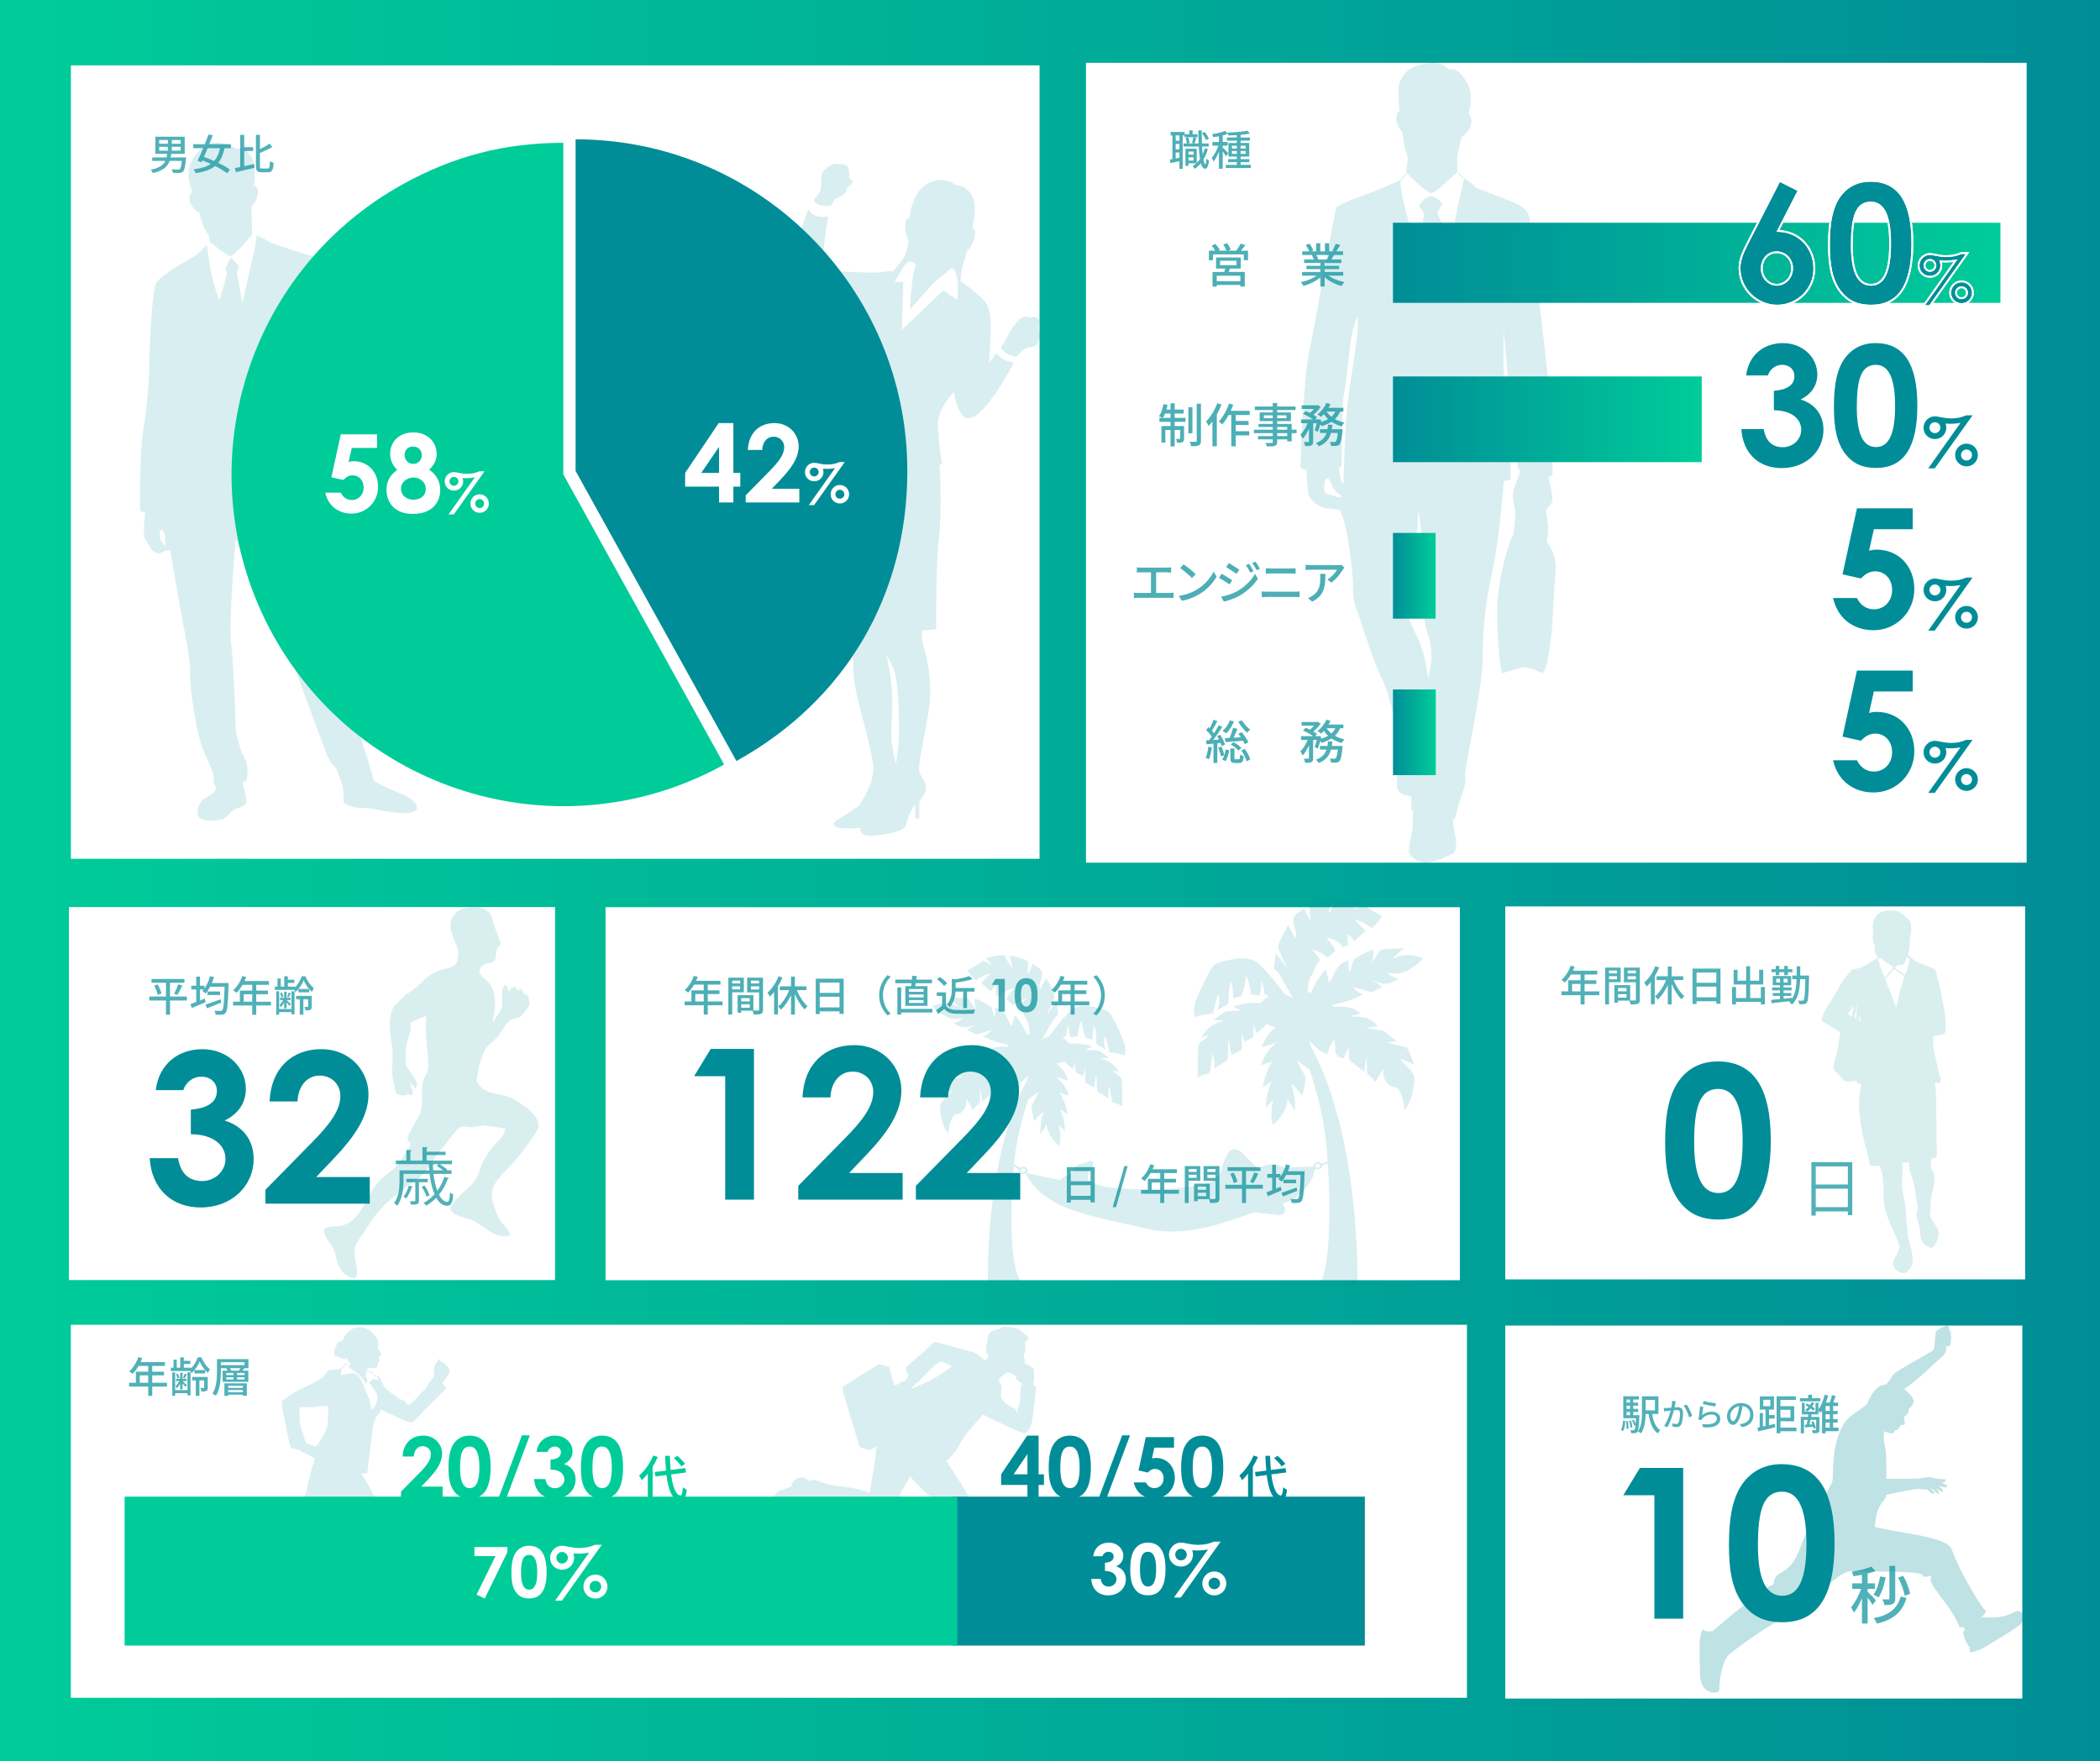 <?xml version="1.0" encoding="UTF-8"?>
<svg xmlns="http://www.w3.org/2000/svg" xmlns:xlink="http://www.w3.org/1999/xlink" viewBox="0 0 1200 1006.64">
  <rect x="0" y="0" width="1200" height="1006.64" fill="#333333" stroke="none"/>
  <defs>
    <style>
      .cls-1, .cls-2, .cls-3, .cls-4, .cls-5, .cls-6, .cls-7, .cls-8, .cls-9, .cls-10, .cls-11 {
        stroke-width: 0px;
      }

      .cls-1, .cls-5, .cls-7 {
        fill: #008d97;
      }

      .cls-12 {
        fill: none;
        stroke: #fff;
      }

      .cls-2 {
        fill: url(#_名称未設定グラデーション_4-3);
      }

      .cls-3 {
        fill: url(#_名称未設定グラデーション_4-2);
      }

      .cls-4 {
        fill: url(#_名称未設定グラデーション_4-4);
      }

      .cls-5 {
        opacity: .25;
      }

      .cls-6 {
        fill: #0c9;
      }

      .cls-7, .cls-13 {
        opacity: .15;
      }

      .cls-8 {
        fill: #0c9;
      }

      .cls-9 {
        fill: url(#_名称未設定グラデーション_9);
      }

      .cls-10 {
        fill: url(#_名称未設定グラデーション_4);
      }

      .cls-14 {
        opacity: .68;
      }

      .cls-15 {
        opacity: .7;
      }

      .cls-11 {
        fill: #fff;
      }
    </style>
    <linearGradient id="_名称未設定グラデーション_9" data-name="名称未設定グラデーション 9" x1="0" y1="503.32" x2="1200" y2="503.32" gradientUnits="userSpaceOnUse">
      <stop offset="0" stop-color="#0c9"/>
      <stop offset="1" stop-color="#008d97"/>
    </linearGradient>
    <linearGradient id="_名称未設定グラデーション_4" data-name="名称未設定グラデーション 4" x1="795.99" y1="150.21" x2="1143.1" y2="150.21" gradientUnits="userSpaceOnUse">
      <stop offset="0" stop-color="#008d97"/>
      <stop offset="1" stop-color="#0c9"/>
    </linearGradient>
    <linearGradient id="_名称未設定グラデーション_4-2" data-name="名称未設定グラデーション 4" y1="239.67" x2="972.42" y2="239.67" xlink:href="#_名称未設定グラデーション_4"/>
    <linearGradient id="_名称未設定グラデーション_4-3" data-name="名称未設定グラデーション 4" y1="329.12" x2="820.35" y2="329.12" xlink:href="#_名称未設定グラデーション_4"/>
    <linearGradient id="_名称未設定グラデーション_4-4" data-name="名称未設定グラデーション 4" y1="418.57" x2="820.44" y2="418.57" xlink:href="#_名称未設定グラデーション_4"/>
  </defs>
  <g id="company_data">
    <g id="body">
      <rect class="cls-9" width="1200" height="1006.64"/>
      <g>
        <rect class="cls-11" x="40.48" y="757.22" width="797.77" height="213.2"/>
        <g class="cls-13">
          <path class="cls-1" d="M256.3,785.48c.62-1.16.78-1.6.68-2.4-.1-.8-.71-.71-.88-.88-.17-.17,0-.34-.28-1.02-.28-.68-1.04-.62-1.2-.78-.16-.16.02-.56-.42-1-.44-.44-.86-.26-1.06-.26s-.11-.47-.58-.94c-.47-.47-1.28-.04-1.28-.32s0-1.1-.48-.96c-.48.14-.62.9-1.11,1.4-.5.5-.97,1.33-1.44,2.7-.47,1.37-.27,6.4-.27,6.4l-.37-.17s-.7.7-1.73,2.23c-1.03,1.53-2.83,4.6-3.57,5.34-.74.74-1.07.4-1.87,1.6s-1.27,1.93-2.9,3.24c-1.63,1.3-3.23,3.25-4.2,3.25s-1.25-1.25-1.79-1.79c-.54-.54-.93-.48-2.43-1.15-1.5-.67-2.58-1.79-5.89-4.05-3.32-2.26-4.17-3.9-5.37-6.84-1.2-2.93-3.37-3.06-3.77-3.06s-.87-1.44-1.8-1.9c-.94-.47-2.78-.04-2.78-.04.12-.83.33-1.66.7-2.04.78-.78,3.15.31,4.51-.15s1.08-2.29,1.27-2.9c.19-.61.65-.52.83-.97.18-.46-.13-.59-.13-.59,0,0,0-.15.25-.4.25-.25-.33-1.26-.49-1.57-.16-.31,1.83-.78,1.51-1.46-.33-.68-2.24-3.34-2.04-4.08.21-.74.62-2.51-.38-4.61-1.01-2.1-2.25-2.84-2.25-2.84,0,0-2.95-4.46-9.14-3.75-6.19.71-8.63,7.88-8.63,7.88,0,0-2.6-.11-2.99,1.42-.39,1.53-1.06,2.48-1.34,3.9-.28,1.42-.32,2.96.75,3.23,1.06.27,1.67.3,2.13.75.45.45,1.93,1.1,2.64.94.71-.16,1.28-.73,1.28-.73,0,0,.82,1.76,1.26,2.21.44.44.75.55.75.91,0,.17-.05.99-.18,1.93,0,0-1.66-1.74-2.13-1.86-.47-.11-2.6,2.65-3.07,2.9-.48.25-3.53.7-5.38.7s-2.15,1.1-3.7,3.1c-1.55,2-6.32,4.7-11.52,6.9-5.2,2.2-11.9,6.9-12.74,7.74-.83.83.47,6.47,1.4,11.07.93,4.6,2.88,15.13,3.45,15.71.57.57,1.45.4,1.45.4l1.8.67h1.07s.43.43,1.97,1.17c1.53.73,7.37,3.87,7.37,3.87,0,0-.3,2.3-.95,3.95-.65,1.65-1.75,5.32-1.75,6.45s-.73,2.73-1.2,3.8c-.47,1.07,0,2.66-.6,4.4-.6,1.73-4.13,9.47-4.47,10.54-.33,1.07-1.33,3.27-1.33,5.13s-3.07,5-3.07,5c0,0-5.13-2.13-9.87-2.8-4.74-.66-21.81-.53-23.47-1.13-1.67-.6-1.83-1.8-2-2.4-.17-.6-1.4-2.23-3.5-2.57-2.1-.33-3.1,1.17-3.1,1.17l-5.97.13v.7s.5,0,2.13.2c1.63.2,2.74.93,2.74.93,0,0-2.77,2.77-5.77,3.97-3,1.2-4.14,3.93-4.14,6.6s.93,8,2.27,8,3.67-4.27,4.8-5.4c1.13-1.13,1.27-1.27,3.13-1.93,1.87-.67,4.5-1.33,10.7-1.33s16.2,3.7,23.11,5.2c6.9,1.5,9.4,3.67,13.07,3.27,3.67-.4,7.8-6.4,7.8-6.4,0,0,.67,0,8.4-.87,7.74-.87,22.39-3.55,22.39-3.55,0,0,.6,0,.6,1.5s-1.45,4.12-3.38,8.85c-1.93,4.74-3.07,18.1-3.92,23.06-.85,4.95-3.15,5.6-3.15,5.6,0,0-2.2.35-3.35,2.1-1.15,1.75,0,3.1.35,4.95.35,1.85,0,6.83,0,6.83h.93s.27-3.13.87-4.74c.6-1.6,1.3-1.3,2.27-.33.97.97,2.97,4.57,4.6,6.2,1.63,1.64,7.47,1.14,9.67.6,2.2-.53,2.13-2,.73-2.87-1.4-.87-4.8-1.47-4.8-1.47,0,0-.47-1.13-1.13-4.87-.67-3.74-2.47-5.93,1.4-17.41,3.87-11.47,9.17-23.21,10.24-25.64,1.07-2.43-.03-4.63-.03-4.63,0,0-1.33-4.07-4.47-11.47-3.13-7.4-9.3-17.57-9.74-18.01-.43-.44.67-.67.67-.67h1.13c.8,0,1.26-.33,1.26-.33,0,0,2.9-24.34,3.27-26.41.37-2.07,1.32-5.28,2.7-6.67,1.38-1.38,2.03-3.02,2.03-3.02,0,0,.25,0,2.45,1.1,2.2,1.1,12.15,6.2,14.25,6.2s5.33-4.43,8.75-7.85c3.43-3.43,11.6-11.58,11.6-11.58,0,0,0-.33-.47-1.1-.48-.77-2.04-2.28-2.04-2.28,0,0,.68-.3,1.6-1.22s1.62-2.4,2.24-3.56ZM186.3,817.42c-1.7,4-5.7,9.5-5.7,9.5,0,0-3.44-1.33-4.77-1.73-1.34-.4-1.07-.67-1.07-.67,0,0-1-3.07-2.2-6.53-1.2-3.47-1.33-6.27-1.33-8.4s-.34-5.27.26-5.27h6.5c2.85,0,2.95-.55,5.1-.55s4.4-.05,4.4-.05c0,0,.5,9.7-1.2,13.71ZM213.51,788.32c-1.4.4-2.47,1.9-2.47,2.2s3.4,4.2,4.27,6.34c.87,2.14.23,3.87-.4,5.5-.63,1.63-2.7,3.7-2.7,3.7,0,0-.07-4.07-2.03-8.2-1.97-4.13-3.74-10.23-5.93-11.9-2.2-1.67-4.14-.93-6.47-.53-2.34.4-2.77.83-2.77.83v-3.6s2.35-2.87,2.65-2.87,2.29,2.1,2.29,2.1c0,0,3.93,2.77,5.8,4.64,1.87,1.87,3.4,4.67,3.4,4.67,0,0,.94-2.22.94-2.49s-1.12-1.58-1.12-1.95.42-2.15.42-2.15c0,0,1.58-.56,2.49-.22.91.34,1.4,1.7,1.86,1.98.46.29.79.01,1.32.31.54.3.91,1.2,1,1.59.09.39.09.76.09.76,0,0-1.24-1.1-2.64-.7Z"/>
        </g>
        <g class="cls-13">
          <path class="cls-1" d="M591.57,792.2c-.36-.36-1.28-.48-1.28-.48,0,0,0-1.1.41-2.25.41-1.15.14-4.56.14-5.32s0-1.76-.57-2.34-1.19-.34-1.35-.34,0-.43-.57-1.01c-.57-.57-1.21-.34-1.4-.34s-.32-.14-.75-.57c-.44-.44-1.01-.44-1.01-.44,0,0,.51-.55.51-1.05s-.65-2.52-.65-3.25.73-1.56.92-3.03c.19-1.47-.41-4.91-.41-4.91,0,0,1.93-.24,1.93-1.93s-1.9-2.17-3.24-3.51c-1.34-1.34-2.06-2.03-4.54-2.44-2.48-.41-5.71-1.1-6.67-.69-.96.41-2.13,1.17-2.41,1.44-.28.27-2.03,0-3.44,1.03-1.41,1.03-2.2,1.03-2.58,3.13-.38,2.1-.31,2.79-.83,4.85-.52,2.07-.28,3.72.07,4.54.34.83,1,2.17,1,2.17,0,0-1.38,2.03-2.06,2.03-.57,0-3.54-3.01-5.42-4.01,0,0-.19-.38-1.75-.75-1.57-.37-18.57-5.09-20.2-5.48-1.63-.38-2.75.6-4.51,2.53-1.76,1.93-12.3,10.97-12.73,11.23-.42.26-.52.78-.28,2.08.24,1.29,1.32,3.27,1.32,3.27,0,0-1.53,2.29-2,2.8-.46.51-1.36.68-2.3.87-.94.19-1.82,1.47-1.82,1.47,0,0-.19-.08-.61-.18-.42-.1-1.49.48-1.49.48,0,0-2.86-9.72-2.75-10.18.11-.46-5.25-1.68-5.87-1.82-.62-.15-20.17,12.53-20.98,13.03-.8.5,9.87,33.77,9.79,34.09-.08.33,5.01,1.86,5.66,2.01.17.04,1.83-.86,4.14-2.21,0,0-.4,1.93-.44,2.74-.28,5.3-3.58,23.78-3.58,23.78,0,0-1.44-.63-4.76-1.58-3.32-.95-9.51-1.85-14.53-2.4-5.02-.54-10.13-2.81-11.75-3.28-1.62-.47-3.75.58-3.75.58,0,0-.33-.46-1.03-1.09-.71-.62-2.37-.87-2.37-.87,0,0-1.73-.3-3.41.46-1.68.76-3.3,3.48-3.3,3.48,0,0,.87.52.11,1.06-.76.54-4.22,1.61-6.64,2.53-2.42.92-5.89,6.6-8.2,11.32-2.31,4.72-.18,5.84-.18,5.84,0,0,2,.86,3.65-.31,1.65-1.17,5.61-3.98,10.7-7.58,5.08-3.6,10.3-2.54,10.3-2.54l-.21,1.24s5.75.98,10.61,1.81c4.85.83,22.8,7.94,27.88,8.81,5.08.86,7.44-2.8,11.73-11.59s8.28-15.2,8.28-15.2c0,0,5.15,6.14,9.9,10.05,4.75,3.91,11.35,12.46,11.35,12.46,0,0-1.56,4.15-2.22,8.06-.67,3.91.02,8.52-1.7,12.25-1.72,3.73-4.36,6.27-4.36,6.27,0,0,.34.48,1.23,1.31.89.83,3.08,4.34,3.08,4.34,0,0-.63,1.31-.92,1.51-.28.2-2.03,1.01-2.95,2.52-.91,1.51-1.18,3.77-1.18,3.77,0,0-.81,1.02-.93,1.7-.12.68.11,1.07,1.55,2.18,1.44,1.11,5.33,2.13,5.33,2.13l.82-1.57s.16.23.96.37c.79.13,4.54,3.33,6.82,5.63,2.28,2.3,6.11,4,8.96,4.02,2.84.02,5.27-.96,5.27-.96,0,0,.22-1.99-1.08-2.21-1.3-.22-2.74-.93-4.75-2.08-2.01-1.16-5.68-6.2-6.91-8.55-1.22-2.36-1.65-2.95-1.65-2.95l.86-.61s.54-3.16,2.37-9.81c1.83-6.66,5.55-20.31,7.29-23.03,1.74-2.73.98-5.76-3.43-14.64-2.48-4.99-8.38-14.06-13.07-21.03l.71-.44c.7-.45,5.16-5.64,6.34-8.02.2-.39.44-.8.65-1.25,2.27-4.95,13.3-16.8,13.3-16.8,0,0,21.39,10.66,23.32,10.66s3.78-2.07,4.74-7.15c.96-5.09,2.19-19.01,2.19-19.01,0,0,0-.45-.35-.8ZM531.97,788.78c-4.95,2.58-11.1,4.97-11.1,4.97.14-.59,2.86-3.53,2.86-3.53l.61.04s2.5-2.58,3.63-3.9c1.14-1.32,2.98-2.47,3.54-3.37.56-.9,2.94-3,4.07-3.7,1.13-.7,1.97-1.23,3.99-.41,1.16.47,2.8,1.36,4.44,2.14,0,0-7.08,5.18-12.03,7.76ZM584.35,791.46s-1.01.02-1.01.39v.55s-.24,4.2-.41,7.53c-.17,3.33-1.01,3.89-1.38,5.21-.37,1.33-.41,2.8-.41,2.8,0,0-.11-2.32-2.11-3.21-1.99-.9-3.35-1.97-4.26-2.48-.92-.5-2.48-3.16-2.75-3.9-.27-.73.46-4.86.23-6.1-.23-1.24-1.7-2.66-1.7-3.16s1.31-1.65,2.34-2.68c1.03-1.03,1.93-1.82,2.92-1.82s2.44.55,3.33,1.1c.9.55,1.31,1.38,1.31,1.38,0,0,.17,1.48,1.34,2.17,1.17.69,1.79,1.07,2.27,1.55s.29.67.29.67Z"/>
        </g>
        <g class="cls-14">
          <g>
            <path class="cls-1" d="M95.42,792.54h-8.42v5.3h-2.3v-5.3h-10.92v-2.16h3.86v-6.34h7.06v-3.31h-5.5c-1.03,1.78-2.23,3.36-3.46,4.56-.43-.38-1.39-1.1-1.94-1.44,2.21-1.9,4.13-4.94,5.23-8.14l2.26.6c-.29.74-.62,1.54-.94,2.26h13.9v2.16h-7.25v3.31h6.7v2.09h-6.7v4.25h8.42v2.16ZM84.69,790.38v-4.25h-4.82v4.25h4.82Z"/>
            <path class="cls-1" d="M115.05,775.84c1.15,2.64,3,5.42,4.9,6.79-.38.58-.84,1.44-1.13,2.09-.55-.43-1.08-.98-1.58-1.56v1.87h-6.14v-1.85c-.53.65-1.13,1.22-1.73,1.73-.12-.36-.36-.84-.6-1.27h-11.16v-1.87h1.54v-4.63h1.87v4.63h1.97v-5.93h2.06v1.99h3.7v1.8h-3.7v2.14h4.22v.34c1.63-1.68,3.02-4.18,3.72-6.26h2.06ZM107.1,784.45h1.78v13.11h-1.78v-1.25h-7.01v1.51h-1.66v-13.39h1.66v10.13h7.01v-10.1ZM102.95,790.84c-.55,1.08-1.25,2.11-1.97,2.74-.1-.43-.41-1.03-.65-1.42.72-.6,1.54-1.66,2.09-2.71h-1.82v-1.34h2.35v-3.48h1.37v3.48h2.3v1.34h-2.28c.53.48,2.09,1.9,2.47,2.28l-.86,1.03c-.29-.46-1.01-1.27-1.63-1.94v3.31h-1.37v-3.29ZM101.39,787.84c-.1-.67-.46-1.66-.82-2.38l1.06-.34c.43.7.77,1.7.89,2.33l-1.13.38ZM106.77,785.51c-.43.86-.82,1.68-1.18,2.3l-1.01-.34c.36-.65.82-1.68,1.01-2.33l1.18.36ZM118.7,793.1c0,.94-.12,1.54-.77,1.9-.62.34-1.51.36-2.78.36-.07-.6-.34-1.44-.62-2.02.86.05,1.61.05,1.82.02.26,0,.31-.07.31-.29v-4.08h-2.71v8.83h-2.06v-8.83h-2.11v-1.94h8.93v6.05ZM117.21,783.11c-1.3-1.51-2.42-3.36-3.12-4.94-.62,1.56-1.68,3.41-2.95,4.94h6.07Z"/>
            <path class="cls-1" d="M141.95,782.05h-2.74l.41.12c-.36.48-.77.91-1.13,1.3h3.41v6.34h-14.69v-6.34h2.93c-.24-.43-.58-.86-.91-1.22l.53-.19h-3.55v1.78c0,4.08-.34,10.03-2.81,13.92-.43-.36-1.42-.94-1.99-1.15,2.38-3.7,2.57-8.95,2.57-12.77v-6.96h17.98v5.18ZM139.72,778.62h-13.51v1.68h13.51v-1.68ZM128.22,790.7h12.82v7.13h-2.23v-.65h-8.42v.67h-2.16v-7.15ZM129.3,785.99h4.1v-1.22h-4.1v1.22ZM129.3,788.49h4.1v-1.25h-4.1v1.25ZM130.38,792.14v1.13h8.42v-1.13h-8.42ZM138.81,795.74v-1.2h-8.42v1.2h8.42ZM136.36,783.47c.36-.41.77-.96,1.08-1.42h-6.14c.41.46.77.98.96,1.42h4.1ZM139.74,784.77h-4.27v1.22h4.27v-1.22ZM139.74,787.24h-4.27v1.25h4.27v-1.25Z"/>
          </g>
        </g>
        <g>
          <rect class="cls-1" x="544.39" y="855.46" width="235.53" height="85.12"/>
          <rect class="cls-8" x="71.21" y="855.46" width="475.8" height="85.12"/>
        </g>
        <g>
          <path class="cls-11" d="M633.4,886.97c-1.64,0-2.96,1.08-3.44,2.56h-5.24c.6-5,4.32-7.8,8.88-7.8,4.8,0,8.28,3.48,8.28,7.56,0,2.6-1.36,4.72-4.04,6.04,3.56,1.08,5.52,3.8,5.52,7.32,0,5.2-4.24,9.24-10.08,9.24-5.52,0-9.36-3.56-9.72-9.4h5.4c.48,2.92,2.08,4.36,4.6,4.36s4.44-1.96,4.44-4.2c0-2.6-2.28-4.68-6.6-4.72v-4.68c3.36-.28,4.96-1.52,4.96-3.56,0-1.56-1.16-2.72-2.96-2.72Z"/>
          <path class="cls-11" d="M665.99,896.81c0,10.08-3.24,15.04-9.96,15.04-3.2,0-5.52-1-7.36-3.32-2.16-2.8-2.8-6.44-2.8-11.44,0-5.52.8-9.48,2.96-12.12,1.72-2.12,4.16-3.24,7.04-3.24,6.84,0,10.12,5,10.12,15.08ZM651.4,897.21c0,6.36,1.48,9.6,4.64,9.6s4.6-3.32,4.6-9.92-1.52-9.92-4.64-9.92c-3.52,0-4.6,3.44-4.6,10.24Z"/>
          <path class="cls-11" d="M693.59,881.17h3.92l-22.76,31.95h-3.92l19.44-27.44c-1.52.24-3.56.56-6.16.56-.92,0-1.92-.04-2.84-.12.2.64.44,1.48.44,2.48,0,3.76-2.96,6.84-6.84,6.84s-6.88-3-6.88-6.8c0-4.04,3.4-6.92,6.72-6.92,2.28,0,5.48,1.28,9.92,1.28,3.4,0,6.44-.6,8.96-1.84ZM671.56,888.57c0,1.8,1.44,3.32,3.28,3.32s3.32-1.52,3.32-3.32-1.52-3.28-3.32-3.28-3.28,1.48-3.28,3.28ZM700.75,905.09c0,3.8-3.12,6.84-6.88,6.84s-6.84-3.04-6.84-6.84,3.04-6.88,6.84-6.88,6.88,3.08,6.88,6.88ZM690.59,905.09c0,1.84,1.44,3.28,3.28,3.28s3.32-1.44,3.32-3.28-1.48-3.32-3.32-3.32-3.28,1.48-3.28,3.32Z"/>
        </g>
        <g>
          <path class="cls-1" d="M586.96,820.57h6.51v22.12h3.06v6.08h-3.06v7.04h-6.37v-7.04h-15.03v-6.08l14.89-22.12ZM587.1,842.69v-11.54l-7.9,11.54h7.9Z"/>
          <path class="cls-1" d="M623.35,838.62c0,12.07-3.88,18-11.92,18-3.83,0-6.61-1.2-8.81-3.97-2.59-3.35-3.35-7.71-3.35-13.69,0-6.61.96-11.35,3.54-14.51,2.06-2.54,4.98-3.88,8.43-3.88,8.19,0,12.11,5.99,12.11,18.05ZM605.88,839.1c0,7.61,1.77,11.49,5.55,11.49s5.51-3.97,5.51-11.87-1.82-11.87-5.55-11.87c-4.21,0-5.51,4.12-5.51,12.26Z"/>
          <path class="cls-1" d="M625.75,861.94l15.47-41.51h4.5l-15.47,41.51h-4.5Z"/>
          <path class="cls-1" d="M654.77,821.43h16.09v6.03h-11.21l-1.39,6.22c.57-.19,1.29-.34,2.2-.34,6.37,0,10.87,4.84,10.87,11.4s-5.17,11.87-11.78,11.87c-5.7,0-10.34-3.3-11.68-9.29h6.89c1.05,2.15,2.83,3.26,4.93,3.26,2.78,0,5.22-2.15,5.22-5.6,0-3.26-2.2-5.36-4.84-5.36-1.72,0-2.92.77-4.17,2.06l-5.32-1.2,4.17-19.06Z"/>
          <path class="cls-1" d="M699.02,838.62c0,12.07-3.88,18-11.92,18-3.83,0-6.61-1.2-8.81-3.97-2.59-3.35-3.35-7.71-3.35-13.69,0-6.61.96-11.35,3.54-14.51,2.06-2.54,4.98-3.88,8.43-3.88,8.19,0,12.11,5.99,12.11,18.05ZM681.54,839.1c0,7.61,1.77,11.49,5.55,11.49s5.51-3.97,5.51-11.87-1.82-11.87-5.55-11.87c-4.21,0-5.51,4.12-5.51,12.26Z"/>
          <path class="cls-1" d="M718.83,832.8c-.8,1.9-1.81,3.79-2.9,5.57v19.65h-2.76v-15.72c-1.09,1.41-2.24,2.67-3.45,3.76-.26-.66-1.06-2.07-1.52-2.67,3.19-2.7,6.26-7.01,8.1-11.44l2.53.83ZM726.47,842.74c.92,7.04,2.64,11.78,5.37,12.1.72.03,1.15-1.55,1.41-4.8.52.55,1.7,1.26,2.21,1.47-.66,5.2-1.98,6.61-3.5,6.52-4.8-.4-7.04-6.09-8.13-14.91l-6.29.8-.4-2.53,6.44-.8c-.23-2.61-.4-5.43-.52-8.45h2.7c.09,2.87.23,5.6.46,8.07l8.42-1.06.34,2.5-8.5,1.09ZM732.36,838.14c-.83-1.32-2.7-3.3-4.31-4.74l1.98-1.26c1.64,1.35,3.53,3.28,4.45,4.6l-2.13,1.41Z"/>
        </g>
        <g>
          <path class="cls-11" d="M271.11,884.25h18.84v2.88l-12.96,26.56-4.64-2.24,10.8-22h-12.04v-5.2Z"/>
          <path class="cls-11" d="M312.35,898.61c0,10.08-3.24,15.04-9.96,15.04-3.2,0-5.52-1-7.36-3.32-2.16-2.8-2.8-6.44-2.8-11.44,0-5.52.8-9.48,2.96-12.12,1.72-2.12,4.16-3.24,7.04-3.24,6.84,0,10.12,5,10.12,15.08ZM297.75,899.01c0,6.36,1.48,9.6,4.64,9.6s4.6-3.32,4.6-9.92-1.52-9.92-4.64-9.92c-3.52,0-4.6,3.44-4.6,10.24Z"/>
          <path class="cls-11" d="M339.95,882.97h3.92l-22.76,31.95h-3.92l19.44-27.44c-1.52.24-3.56.56-6.16.56-.92,0-1.92-.04-2.84-.12.2.64.44,1.48.44,2.48,0,3.76-2.96,6.84-6.84,6.84s-6.88-3-6.88-6.8c0-4.04,3.4-6.92,6.72-6.92,2.28,0,5.48,1.28,9.92,1.28,3.4,0,6.44-.6,8.96-1.84ZM317.91,890.37c0,1.8,1.44,3.32,3.28,3.32s3.32-1.52,3.32-3.32-1.52-3.28-3.32-3.28-3.28,1.48-3.28,3.28ZM347.1,906.89c0,3.8-3.12,6.84-6.88,6.84s-6.84-3.04-6.84-6.84,3.04-6.88,6.84-6.88,6.88,3.08,6.88,6.88ZM336.95,906.89c0,1.84,1.44,3.28,3.28,3.28s3.32-1.44,3.32-3.28-1.48-3.32-3.32-3.32-3.28,1.48-3.28,3.32Z"/>
        </g>
        <g>
          <path class="cls-8" d="M239.76,841.83c3.97-4.02,6.46-7.28,6.46-10.58,0-2.59-1.92-4.64-4.74-4.64s-4.88,2.35-5.03,5.89h-6.37c.34-7.61,5.17-11.92,11.78-11.92s10.77,5.03,10.77,10.29c0,4.98-3.06,9.58-8.09,14.84l-3.83,4.02h12.21v6.08h-23.8v-3.16l10.63-10.82Z"/>
          <path class="cls-8" d="M280.37,838.62c0,12.07-3.88,18-11.92,18-3.83,0-6.61-1.2-8.81-3.97-2.59-3.35-3.35-7.71-3.35-13.69,0-6.61.96-11.35,3.54-14.51,2.06-2.54,4.98-3.88,8.43-3.88,8.19,0,12.11,5.99,12.11,18.05ZM262.89,839.1c0,7.61,1.77,11.49,5.55,11.49s5.51-3.97,5.51-11.87-1.82-11.87-5.55-11.87c-4.21,0-5.51,4.12-5.51,12.26Z"/>
          <path class="cls-8" d="M282.76,861.94l15.47-41.51h4.5l-15.47,41.51h-4.5Z"/>
          <path class="cls-8" d="M317,826.84c-1.96,0-3.54,1.29-4.12,3.06h-6.27c.72-5.99,5.17-9.34,10.63-9.34,5.75,0,9.91,4.17,9.91,9.05,0,3.11-1.63,5.65-4.84,7.23,4.26,1.29,6.61,4.55,6.61,8.76,0,6.22-5.08,11.06-12.07,11.06-6.61,0-11.21-4.26-11.64-11.25h6.46c.58,3.5,2.49,5.22,5.51,5.22s5.31-2.35,5.31-5.03c0-3.11-2.73-5.6-7.9-5.65v-5.6c4.02-.34,5.94-1.82,5.94-4.26,0-1.87-1.39-3.26-3.54-3.26Z"/>
          <path class="cls-8" d="M356.03,838.62c0,12.07-3.88,18-11.92,18-3.83,0-6.61-1.2-8.81-3.97-2.59-3.35-3.35-7.71-3.35-13.69,0-6.61.96-11.35,3.54-14.51,2.06-2.54,4.98-3.88,8.43-3.88,8.19,0,12.11,5.99,12.11,18.05ZM338.55,839.1c0,7.61,1.77,11.49,5.55,11.49s5.51-3.97,5.51-11.87-1.82-11.87-5.55-11.87c-4.21,0-5.51,4.12-5.51,12.26Z"/>
          <path class="cls-8" d="M375.84,832.8c-.8,1.9-1.81,3.79-2.9,5.57v19.65h-2.76v-15.72c-1.09,1.41-2.24,2.67-3.45,3.76-.26-.66-1.06-2.07-1.52-2.67,3.19-2.7,6.26-7.01,8.1-11.44l2.53.83ZM383.48,842.74c.92,7.04,2.64,11.78,5.37,12.1.72.03,1.15-1.55,1.41-4.8.52.55,1.7,1.26,2.21,1.47-.66,5.2-1.98,6.61-3.5,6.52-4.8-.4-7.04-6.09-8.13-14.91l-6.29.8-.4-2.53,6.44-.8c-.23-2.61-.4-5.43-.52-8.45h2.7c.09,2.87.23,5.6.46,8.07l8.42-1.06.34,2.5-8.5,1.09ZM389.37,838.14c-.83-1.32-2.7-3.3-4.31-4.74l1.98-1.26c1.64,1.35,3.53,3.28,4.45,4.6l-2.13,1.41Z"/>
        </g>
      </g>
      <g>
        <rect class="cls-11" x="860.15" y="757.67" width="295.46" height="213.2"/>
        <path class="cls-5" d="M1151.53,921.17c-8.06,4.65-16.11,3.12-16.95,3.37-.18-.12-1.44-.18-2.43-.18,1.37-1.14,2.41-2.32,2.77-3.44-3.21-2.35-16.08-24.67-19.57-35.12-2.62-7.86-30.92-9.39-44.09-13.1,1.25-15.05,6.6-14.25,6.5-18.2,0-.03,0-.07,0-.1,4.76-.84,16.64-3.65,18.92-3.32,2.55.36,2.92.37,4.06.12.48-.11,2.33,1.9,3.01,2.41.67.51,1.97-.04,1.45-.71-.52-.67-.58-.87-2.03-2.23,1.29.17,1.87,1.14,2.42,1.78,2.22,2.53,3.61,1.48.6-1.98,3.76,3.11,6.44,3.05,1.47-1.4,6.35,2.74,5.91-.16,2.96-1-.16-.05-.54-.24-1.04-.5,2.57-.53,2.88-2.35,1.37-2.05-.88.18-5.94-.51-6.47-.8-1.63-.86-3.42-.14-7.22.28-3.13.34-14.37.35-19.4.22.08-6.82.11-14.96-.53-17.4-1.03-3.89-.99-7.3-.73-9.72,7.45,2.91,4.87-.63,7.11-.78,2.49-.17.68-2.58,1.45-1.68.78.91.54-1.72,2.01-1.23,2.64.88.36-3.3,1.09-4.64.52-.95,2.5-.93,2.53-4.52,6.22-4.64.04-8.76-2.73-11.41,7.15-4.14,17.89-15.32,20.52-17.3,4.33-3.27,3.57-6.15,3.44-6.89.25.04,1.98-.23,2.3-.52.32-.29.55-2.37.43-3.55.31-.66.37-2.22-.23-2.99.55-1.04.05-1.66-.59-2.21,0-.72-.31-2.57-.84-2.7-.98-.24-5.96,2.13-6.69,3.2-.73,1.07-.57,9.7-1.68,10.82-1.12,1.12-13.08,7.49-18.97,11.18-5.49,3.43-2.37,1.73-7.87,8.45-4.59.26-7.9,3.61-11.11,11.4-3.78,3.09-10.68,6.87-13.17,11.11-7.67,13.06-5.61,28.86-6.53,32.87-.81,3.54-15.2,23.8-13.15,27.5-5.56,5.52-4.75,18.83-16.52,25.01-5.82,3.06-2.06,6.5-5.27,7.04-3.21.54-1.6,3.61-5.04,3.97-3.19.34-22.64,17.16-28.51,22.15-1.46-.06-2.63.01-2.9.1-.55.05-1.75-.7-2.75-1.15-.85.95-1.7,5.8-1.75,7.61-.05,1.8.07,17.22.44,20.27,1.15,9.61,10.85,9.47,10.85,6.52,0-9.31,3.03-15.93,3.23-16.78.24-.12,1.23-1.72,1.68-2.58,0,0,0,0,.01,0,1.6-1.99,27.49-21.13,35.74-22.76,8.25-1.63,25.66-26.32,35.74-25.6,7.35.53,38.71-.42,39.63,2.29.92,2.71,6.41-1.45,4.81,1.99-1.6,3.43,13.52,17.88,16.37,27.93.4.06,1.11-.06,1.99-.31.44.59.88,1.16,1.31,1.71-.42.35-.88.74-1.13.94-.06,3.5,2.99,8.38,3.49,8.85.32.45.27,1.87.38,2.96,1.25.26,5.88-1.43,7.46-2.29,1.59-.86,17.34-10.51,19.79-12.35,7.75-5.8,1.12-10.07-1.43-8.59Z"/>
        <g class="cls-14">
          <g>
            <path class="cls-1" d="M926.21,817.32c.84-1.22,1.15-3.34,1.25-5.42l1.27.24c-.12,2.21-.36,4.49-1.32,5.86l-1.2-.67ZM936.82,808.91s-.02.58-.05.84c-.29,5.81-.55,7.97-1.15,8.71-.38.46-.79.65-1.34.7-.5.07-1.32.07-2.18.02-.02-.53-.22-1.3-.48-1.78.74.1,1.42.1,1.73.1.29,0,.48-.05.67-.26.24-.29.41-1.03.58-2.64l-.79.31c-.19-.84-.7-2.14-1.25-3.1l.96-.34c.46.74.86,1.68,1.13,2.42.07-.86.14-1.92.19-3.22h-7.25v-12.58h8.93v1.85h-3.22v1.78h2.78v1.75h-2.78v1.82h2.78v1.75h-2.78v1.85h3.53ZM930.25,812.27c.24,1.39.36,3.17.34,4.34l-1.13.17c.05-1.2-.07-2.98-.29-4.39l1.08-.12ZM929.48,799.96v1.78h1.97v-1.78h-1.97ZM931.45,803.49h-1.97v1.82h1.97v-1.82ZM929.48,808.91h1.97v-1.85h-1.97v1.85ZM931.74,816.04c-.07-1.03-.43-2.64-.84-3.86l1.03-.22c.43,1.2.82,2.81.91,3.84l-1.1.24ZM944.05,808.22c.7,4.13,2.09,7.58,4.7,9.29-.48.38-1.15,1.22-1.44,1.8-3.05-2.16-4.46-6.1-5.26-11.09h-1.7c-.07,3.6-.53,8.11-2.59,11.06-.38-.36-1.3-.94-1.8-1.15,2.14-3.05,2.3-7.49,2.3-10.94v-9.07h9.43v10.1h-3.65ZM940.35,800.15v6h5.33v-6h-5.33Z"/>
            <path class="cls-1" d="M957.31,802.19c-.11.56-.27,1.42-.43,2.27.74-.07,1.39-.11,1.8-.11,1.75,0,3.06.7,3.06,3.22,0,2.12-.27,5.02-1.03,6.54-.58,1.24-1.51,1.57-2.77,1.57-.68,0-1.55-.11-2.14-.25l-.29-1.87c.72.22,1.71.36,2.2.36.65,0,1.15-.16,1.48-.86.54-1.12.81-3.4.81-5.28,0-1.55-.7-1.82-1.84-1.82-.38,0-.97.04-1.66.11-.67,2.65-1.94,6.81-3.73,9.69l-1.85-.74c1.8-2.43,3.1-6.32,3.75-8.77-.83.09-1.57.18-1.98.23-.45.05-1.28.16-1.78.25l-.18-1.94c.61.04,1.13.02,1.75,0,.58-.02,1.55-.09,2.58-.18.25-1.33.43-2.7.41-3.87l2.11.22c-.09.38-.18.85-.25,1.24ZM967,809.32l-1.78.83c-.5-1.91-1.85-5.13-3.12-6.66l1.67-.72c1.12,1.49,2.65,4.86,3.22,6.55Z"/>
            <path class="cls-1" d="M972.63,808.9c1.67-1.37,3.58-2,5.62-2,2.94,0,4.77,1.78,4.77,3.93,0,3.24-2.74,5.58-9.78,4.99l-.54-1.85c5.56.7,8.37-.79,8.37-3.17,0-1.33-1.24-2.29-2.97-2.29-2.21,0-4.12.85-5.31,2.29-.31.34-.47.65-.61.95l-1.66-.4c.36-1.69.79-5.37.92-7.4l1.91.25c-.25,1.13-.56,3.6-.72,4.7ZM980.58,802.17l-.41,1.75c-1.76-.23-5.73-1.06-7.11-1.42l.45-1.71c1.62.5,5.49,1.22,7.08,1.39Z"/>
            <path class="cls-1" d="M995.2,815.74l-1.06-1.69c.61-.05,1.15-.14,1.6-.25,2.3-.52,4.36-2.21,4.36-5.11,0-2.61-1.58-4.68-4.36-5.02-.25,1.62-.56,3.37-1.08,5.06-1.08,3.67-2.58,5.71-4.36,5.71s-3.42-1.98-3.42-4.99c0-4.03,3.53-7.49,8.05-7.49s7.06,3.02,7.06,6.79-2.41,6.37-6.79,7ZM990.36,812.29c.81,0,1.66-1.17,2.49-3.94.45-1.42.77-3.06.99-4.65-3.24.52-5.13,3.33-5.13,5.56,0,2.07.88,3.02,1.66,3.02Z"/>
            <path class="cls-1" d="M1010.86,814.6c1.13-.24,2.28-.5,3.41-.77l.22,1.97c-3.43.84-7.1,1.73-9.79,2.35l-.41-2.14,1.27-.26v-8.06h1.85v7.68l1.46-.31v-9.36h-3.24v-7.56h8.07v7.56h-2.83v3.14h3.24v1.97h-3.24v3.79ZM1007.6,803.75h4.01v-3.67h-4.01v3.67ZM1026.56,818.08h-9.15v1.13h-2.21v-21.1h10.99v2.09h-8.79v3.53h7.87v8.66h-7.87v3.6h9.15v2.09ZM1017.42,805.82v4.51h5.69v-4.51h-5.69Z"/>
            <path class="cls-1" d="M1040.17,800.99h-11.64v-1.8h4.7v-1.99h2.16v1.99h4.78v1.8ZM1050.56,818.04h-7.37v1.22h-2.02v-13.01c-.26.46-.55.89-.84,1.27-.24-.29-.79-.74-1.25-1.1v2.04h-3.89l-.26,1.42h4.75v7.37c0,.86-.17,1.39-.79,1.66-.67.31-1.61.31-3.02.31-.1-.48-.36-1.22-.58-1.68.96.02,1.87.02,2.16,0,.26,0,.34-.07.34-.31v-5.66h-3.22c-.19.96-.41,1.9-.6,2.69l1.68-.1c-.19-.5-.38-.98-.6-1.44l1.22-.36c.6,1.22,1.18,2.81,1.37,3.79l-1.32.43c-.05-.31-.12-.67-.24-1.06-1.66.14-3.24.29-4.63.38l-.17-1.54,1.08-.05c.19-.82.36-1.78.53-2.76h-2.04v7.7h-1.82v-9.38h4.13c.07-.48.12-.96.17-1.42h-3.7v-6.65h1.61v5.09h6.19v-5.09h1.66v3.86c1.54-2.18,2.81-5.35,3.58-8.47l2.04.48c-.38,1.34-.84,2.71-1.34,4.01h2.18c.53-1.32,1.03-3,1.32-4.25l2.09.48c-.46,1.27-.94,2.64-1.39,3.77h2.74v1.99h-2.81v2.78h2.57v1.9h-2.57v2.86h2.57v1.9h-2.57v2.9h3.07v2.02ZM1036.16,806.35c-.38-.38-.91-.84-1.54-1.3-.6.7-1.27,1.34-1.92,1.85-.26-.29-.86-.77-1.22-.96.7-.48,1.34-1.08,1.94-1.73-.58-.38-1.15-.74-1.7-1.03l.89-1.01c.53.26,1.1.6,1.66.96.38-.53.7-1.1.94-1.68l1.49.38c-.31.72-.72,1.42-1.2,2.09.65.46,1.22.89,1.61,1.27l-.94,1.15ZM1045.59,803.68h-2.4v2.78h2.4v-2.78ZM1045.59,808.36h-2.4v2.86h2.4v-2.86ZM1043.19,816.02h2.4v-2.9h-2.4v2.9Z"/>
          </g>
        </g>
        <g class="cls-14">
          <path class="cls-1" d="M1070.03,917.33c-.54-1.01-1.73-2.7-2.81-4.18v14.83h-3.24v-14.54c-1.33,3.28-2.99,6.37-4.61,8.39-.32-.94-1.12-2.3-1.62-3.1,2.12-2.45,4.43-6.73,5.79-10.55h-5.11v-3.17h5.54v-4.9c-1.66.36-3.31.61-4.86.83-.14-.76-.58-1.87-.97-2.59,4-.65,8.53-1.69,11.23-2.88l2.3,2.56c-1.3.5-2.84.97-4.46,1.4v5.58h4.21v3.17h-4.21v1.66c1.04.9,4.1,4.03,4.75,4.86l-1.94,2.63ZM1077.52,901.6c-.79,4.39-2.23,8.71-4.03,11.48-.68-.47-2.09-1.26-2.92-1.58,1.87-2.56,3.13-6.52,3.78-10.44l3.17.54ZM1089.43,913.44c-2.41,8.17-7.67,12.35-16.92,14.58-.36-.97-1.12-2.27-1.84-3.1,8.5-1.58,13.35-5.18,15.51-12.35l3.24.86ZM1082.99,913.66c0,1.62-.32,2.56-1.37,3.13-1.04.5-2.56.65-4.82.61-.14-.9-.68-2.3-1.15-3.24,1.55.04,2.95.04,3.38.04.47-.04.61-.14.61-.58v-18.57h3.35v18.61ZM1088.39,912.07c-.47-2.81-1.98-7.16-3.74-10.37l2.92-.94c1.84,3.2,3.38,7.42,3.92,10.26l-3.1,1.04Z"/>
        </g>
        <g>
          <path class="cls-1" d="M937.09,839.05h24.72v86.16h-16.44v-70.56h-17.76l9.48-15.6Z"/>
          <path class="cls-1" d="M1048.33,882.13c0,30.24-9.72,45.12-29.88,45.12-9.6,0-16.56-3-22.08-9.96-6.48-8.4-8.4-19.32-8.4-34.32,0-16.56,2.4-28.44,8.88-36.36,5.16-6.36,12.48-9.72,21.12-9.72,20.52,0,30.36,15,30.36,45.24ZM1004.53,883.33c0,19.08,4.44,28.8,13.92,28.8s13.8-9.96,13.8-29.76-4.56-29.76-13.92-29.76c-10.56,0-13.8,10.32-13.8,30.72Z"/>
        </g>
      </g>
      <g>
        <rect class="cls-11" x="860.15" y="518.09" width="297.07" height="213.2"/>
        <path class="cls-7" d="M1110,572.2c-.69-3.31-1.06-6.74-2.09-9.98-.3-.95-.64-2.56-1.15-4.04.07-1.46-.15-2.86-1.18-3.9-.95-.96-2.41-1.32-3.66-1.82-2.62-1.06-5.34-2-7.75-3.43-1.68-1-2.75-2.37-3.97-3.62.43-1.07.78-2.15.92-3.37.13-1.14.14-2.28.11-3.45-.05-2.62.91-5.01.86-7.65-.03-1.29.03-2.79-.5-3.98-.52-1.17-1.77-2.07-2.67-2.94-1.62-1.57-3.39-3.08-5.69-3.41-2.19-.32-4.68-.36-6.83.18-4.74,1.18-6.56,5.5-6.21,10.05.09,1.15.18,2.34.35,3.51-.14.09-.26.23-.36.44-.52,1.03.22,4.33,1.34,6-.22.73-.31,1.52-.28,2.34.05,1.43.93,3.2,2.26,3.91-1.91,1.26-3.77,2.6-5.8,3.66-1.66.87-3.5,2.08-5.27,2.67-1.36.45-2.64.2-3.97.94-1.28.72-1.84,2.01-2.78,3.07-1.69,1.9-3.29,3.86-4.48,6.12-.61,1.16-1.14,2.32-1.83,3.45-1.17,1.93-2.22,3.99-3.51,5.79-1.36,1.9-2.7,3.83-3.48,6.04-.37,1.06-1.61,3.36-1.42,4.46.14.82,1.3,1.2,2,1.57,1.5.79,2.83,1.61,4.21,2.58,1.43.99,2.89,1.82,4.38,2.62-.41,3.16-.84,6.3-1.41,9.46-.51,2.85-1.55,5.49-2.17,8.28-.35,1.57-.53,2.38.18,3.72.98,1.85,2.78,2.81,3.98,4.44,2.43,3.32,4.51,2.07,7.96,1.96.2-.01.43,0,.66,0,.3.92,1.1,1.58,2.78,1.73-.07.64-.15,1.3-.25,1.97-.53,3.65-1.19,7.6-.98,11.27.52,8.88,2.29,18.21,4.89,26.76.37,1.22.62,2.45.86,3.68.1.52.21,2.2.54,2.57.71.82,2.9.71,5.14.37.06.1.11.2.17.3,1.94,3.03,1.78,6.18,2.16,9.61.22,1.97.36,4.02.28,6.02-.17,4.63.65,8.69,2.16,13.14,1.28,3.78,3.15,7.27,4.64,10.97.77,1.93,1.68,3.91,2.34,5.95-.36,1.55-.76,3.1-1.44,4.49-.94,1.94-3.05,4.7-2.12,6.95.91,2.21,4.18,4.7,6.64,3.87,1.39-.48,2.68-2.16,3.52-3.36,1.06-1.52,1.03-3.06.81-4.9-.16-1.3-.22-2.61-.38-3.91-.14-1.12-.72-2.02-.97-3.11-.14-.61-.15-1.28-.28-1.9-.14-.65-.51-1.2-.72-1.84-.56-1.77-.43-3.62-.63-5.44-.22-2.04-.39-4.08-.57-6.12-.35-4.01-.44-8.07-1.39-11.99-.68-2.8-1.04-5.28-1.09-8.18-.08-4.02.58-8.11.13-12.13,1.24-.1,2.49-.2,3.73-.33.04,0,.08,0,.12-.01-.11,3.53.93,6.51,2.11,9.81,1.16,3.22,1.25,6.67,1.88,9.98.44,2.29.83,4.59,1.23,6.88-.86,1.26-1.06,3.24-.84,4.45.49,2.75,1.69,5.19,1.89,8.01.21,2.9.12,5.48,2.48,7.66.81.75,2.45,2.11,3.71,2.16,1.6.05,2.36-1.69,3-2.89.77-1.42,1.34-3.11,1.46-4.73.3-4.24-3.15-6.24-4.58-10.04-.15-.39-.28-.8-.41-1.23.11-.28.19-.55.25-.77.45-1.86-.06-4.03.08-5.95.13-1.78.43-3.55.88-5.3.08-.31.16-.61.25-.92.99-3.4,1.53-7.15.78-10.63-.28-1.32-1.43-2.34-1.71-3.5-.24-.99.25-2.36.29-3.39.02-.48,0-.98-.07-1.48,1.1-.29,2.17-.61,3.18-1.01.01-.28-.05-.66.01-.94.34-1.41-.06-3.32-.09-4.76-.06-2.91-.12-5.82-.03-8.7.13-4.03-.1-8.09-.19-12.11-.11-4.98.15-9.71-.59-14.68-.06-.4-.15-.77-.23-1.14.4-.06.79-.11,1.18-.13.86-.05,1.36.37,1.94-.43.72-.98-.23-2.99-.47-4-.57-2.36-1.11-4.69-1.58-7.07-.59-2.97-1.46-5.9-1.92-8.89-.33-2.22.09-4.29.05-6.44,1.72-.13,3.19-.32,4.05-.5,2.07-.41,2.68-.84,2.9-2.93.58-5.63-.61-11.05-1.74-16.51ZM1058.24,581.03c-.07-.01-.14-.02-.21-.03-.69-.53-1.4-1.02-2.14-1.37,1.07-1.56,2.36-3.23,3.34-4.87-.2,2.1-.51,4.19-.99,6.27ZM1060.72,581.9c0,.06-.01.12-.02.18-.04-.03-.1-.07-.14-.1-.25-.18-.52-.32-.8-.46.64-2.68.96-5.35,1.17-8.01.01.33.03.68.04,1.01.05,2.45-.02,4.9-.25,7.38ZM1062.17,583.19c.04-.39.1-.79.14-1.17.1-1.03.15-2.06.2-3.08.22,1.67.41,3.34.57,5.01-.29-.26-.59-.52-.9-.76ZM1074.54,552.86c-.57-1.35-.72-3.14-1.71-4.32.48-.52,1.09-1.14,1.69-1.03.27.06.93.81,1.17.98.59.42,1.2.82,1.82,1.21,1.5.97,2.9,2.06,4.29,3.17l-.05.06c-1.5,2.04-3.13,4.07-4.86,5.99-.78-2.02-1.51-4.07-2.35-6.07ZM1086.69,563.47c-.52,1.65-1.23,3.24-1.51,4.96-.38,2.37-.68,4.64-1.52,6.91-.05.12-.08.24-.13.36-.1-.2-.2-.41-.31-.63-.08-.15-.16-.31-.23-.47-.23-.83-.5-1.66-.84-2.51-1.65-4.11-3.33-8.2-4.93-12.33,1.77-1.94,3.42-3.99,4.95-6.04,1.13.76,4.45,3.26,5.69,4.02.08.05.27.19.49.33-.67,1.78-1.1,3.59-1.67,5.4ZM1090.53,551.64c-.62,1.88-1.23,3.77-1.9,5.64-.15-.1-.27-.19-.35-.23-1.14-.7-4.14-2.95-5.47-3.88.59-.51,1.11-1.2,1.67-1.73,1.12.22,2.33.28,3.05-.26,1.06-.79,1.44-2.32,1.77-3.53.08-.3.18-.6.28-.9,0,0,.02-.02.03-.02.62.68,1.08,1.3,1.72,1.85-.37.98-.54,2.31-.79,3.05Z"/>
        <g class="cls-14">
          <g>
            <path class="cls-1" d="M913.9,568.82h-8.42v5.3h-2.3v-5.3h-10.92v-2.16h3.86v-6.34h7.06v-3.31h-5.5c-1.03,1.78-2.23,3.36-3.46,4.56-.43-.38-1.39-1.1-1.94-1.44,2.21-1.9,4.13-4.94,5.23-8.14l2.26.6c-.29.74-.62,1.54-.94,2.26h13.9v2.16h-7.25v3.31h6.7v2.09h-6.7v4.25h8.42v2.16ZM903.17,566.66v-4.25h-4.82v4.25h4.82Z"/>
            <path class="cls-1" d="M919.44,561.4v12.72h-2.21v-21.07h8.86v8.35h-6.65ZM919.44,554.73v1.66h4.54v-1.66h-4.54ZM923.98,559.74v-1.78h-4.54v1.78h4.54ZM937.06,571.34c0,1.27-.26,1.99-1.13,2.38-.84.36-2.16.38-4.18.38-.1-.6-.41-1.56-.7-2.18h-6.48v1.2h-2.04v-10.06h9v8.78c1.18.05,2.33.02,2.71.02.43-.02.55-.14.55-.55v-9.86h-6.82v-8.4h9.07v18.29ZM924.58,564.74v1.87h4.87v-1.87h-4.87ZM929.45,570.23v-1.99h-4.87v1.99h4.87ZM930.12,554.73v1.66h4.68v-1.66h-4.68ZM934.8,559.79v-1.82h-4.68v1.82h4.68Z"/>
            <path class="cls-1" d="M948.12,552.93c-.7,1.73-1.56,3.46-2.54,5.09v16.03h-2.21v-12.84c-.77,1.01-1.61,1.92-2.45,2.71-.24-.55-.91-1.78-1.32-2.3,2.54-2.23,4.9-5.74,6.31-9.38l2.21.7ZM956.4,560.2c1.44,3.6,3.75,7.2,6.12,9.17-.55.43-1.3,1.2-1.68,1.8-2.14-2.02-4.1-5.28-5.59-8.76v11.71h-2.21v-11.11c-1.54,3.34-3.55,6.34-5.74,8.3-.36-.55-1.15-1.34-1.66-1.78,2.54-1.97,4.92-5.64,6.38-9.34h-5.4v-2.18h6.41v-5.57h2.21v5.57h6.6v2.18h-5.45Z"/>
            <path class="cls-1" d="M983.14,553.62v20.14h-2.38v-1.46h-11.3v1.56h-2.28v-20.23h15.96ZM969.46,555.88v5.86h11.3v-5.86h-11.3ZM980.76,570.04v-6.1h-11.3v6.1h11.3Z"/>
            <path class="cls-1" d="M1008.51,564.16v9.91h-2.3v-1.42h-14.19v1.46h-2.26v-9.96h2.26v6.31h5.78v-7.75h-7.13v-8.38h2.23v6.22h4.9v-8.3h2.28v8.3h5.14v-6.24h2.35v8.4h-7.49v7.75h6.12v-6.31h2.3Z"/>
            <path class="cls-1" d="M1033.73,558.62c-.24,9.91-.46,13.3-1.18,14.31-.48.7-.91.89-1.66.98-.65.12-1.68.1-2.76.05-.02-.6-.26-1.46-.6-2.06,1.01.1,1.94.1,2.35.1.36,0,.6-.07.79-.41.5-.62.74-3.62.94-11.91h-2.93c-.26,6.41-1.2,11.4-4.8,14.52-.29-.5-1.06-1.27-1.54-1.58.14-.12.26-.24.38-.34-3.77.43-7.63.84-10.39,1.13l-.24-1.92c1.39-.1,3.12-.26,5.04-.46v-1.82h-4.15v-1.61h4.15v-1.51h-4.51v-1.68h4.51v-1.25h-4.13v-5.3h10.51v5.3h-4.32v1.25h4.61v1.68h-4.61v1.51h4.39v1.61h-4.39v1.63c1.54-.17,3.1-.34,4.66-.5v.65c2.02-2.76,2.59-6.58,2.78-11.3h-2.5v-2.09h2.54c.02-1.66.02-3.43.02-5.28h2.06c0,1.85,0,3.6-.05,5.28h4.99v1.03ZM1014.72,555.69h-2.45v-1.7h2.45v-1.9h2.02v1.9h2.83v-1.9h2.06v1.9h2.62v1.7h-2.62v1.68h-2.06v-1.68h-2.83v1.68h-2.02v-1.68ZM1017.15,561.57v-2.16h-2.18v2.16h2.18ZM1021.49,559.41h-2.28v2.16h2.28v-2.16Z"/>
          </g>
        </g>
        <g class="cls-14">
          <path class="cls-1" d="M1035.08,664.27h23.36v30.31h-2.52v-2.16h-18.36v2.38h-2.48v-30.52ZM1055.92,666.71h-18.36v10.33h18.36v-10.33ZM1037.56,689.97h18.36v-10.55h-18.36v10.55Z"/>
        </g>
        <path class="cls-1" d="M1011.88,651.93c0,30.24-9.72,45.12-29.88,45.12-9.6,0-16.56-3-22.08-9.96-6.48-8.4-8.4-19.32-8.4-34.32,0-16.56,2.4-28.44,8.88-36.36,5.16-6.36,12.48-9.72,21.12-9.72,20.52,0,30.36,15,30.36,45.24ZM968.08,653.13c0,19.08,4.44,28.8,13.92,28.8s13.8-9.96,13.8-29.76-4.56-29.76-13.92-29.76c-10.56,0-13.8,10.32-13.8,30.72Z"/>
      </g>
      <g>
        <rect class="cls-11" x="39.38" y="518.46" width="277.79" height="213.2"/>
        <path class="cls-7" d="M291.68,627.46c-4.96-2.34-10.8-1.95-15.28-4.78-1.92-1.21-3.19-2.94-4.16-4.92.12-.33.22-.68.29-1.06.54-2.73.43-5.55,1.4-8.19,1.1-3.03,2.22-7.74,4.26-10.11,2.11-2.44,4.85-3.84,6.83-6.64,1.86-2.65,3.86-6.8,6.56-8.55,2.3-1.5,4.87-.62,6.82-3.02.87-1.08,3.71-4.56,4.02-5.83.42-1.76-.72-7.26-2.89-5.62-.31-1.79-2.52-5.69-3.44-1.95-.22-.72-1-1.71-1.28-2.56-2.09-.52-3.27,1.05-4.15,2.74-.34-1.59-.7-3.2-2.03-4.15-2.76,2.34-1.28,8.24-1.64,11.53-.48,4.41-3.86,6.83-5.94,10.72.45-1.14.77-2.5,1.02-3.82,1.51-8.25,1.54-16.1-5.17-21.93-2.89-2.5-4.3-4.02-1.31-7.29,2.05-2.24,4.84-.96,6.77-2.69,1.22-1.11.95-5.34,1.68-6.84,1.54-3.2,2.96-1.71,1.4-5.24-1.24-2.79-1.96-5.61-3.12-8.54-1.11-2.82-1.05-6.18-3.85-8.14-4.8-3.35-14.94-2.71-18.71,1.9-4.5,5.5-1.55,11.48.74,17.07,1.36,3.31,1.76,5.34.98,8.86-.97,4.41-3.45,4.25-7.96,5.5-3.68,1.02-6.5,2.35-9.42,4.68-3.69,2.93-7.6,7.82-11.91,9.52l-7.22,7.22c-5.05,9.94.05,20.14-.66,30.53-.35,5.21-.61,8.05.73,13.13.56,2.1.08,4.57,1.89,6.26,1.11,1.04,5.33,1.49,6.25,0,5.46,2.88,1.13-5.08,1.04-6.15,1.31.66,2.16,1.9,2.98,3.04,3.55-2.67-2.3-8.43-5.3-13.13.04-3.13-.26-6.29-.03-9.41.28-3.68,1.88-6.93,2.63-10.49.34-1.59.22-3.01-.13-4.37,2.26-1.16,4.57-2.48,6.67-3.18.8-.27,1.57-.51,2.3-.79.32,1.3.07,3.04.02,4.73-.29,8.15,1.44,15.82,1.31,23.88-.02,1.16-.34,2.46-.62,3.8-4.92,6.33-1.6,15.43-3.71,22.49-.67,2.25-2.83,4.9-3.8,7.2-.88,2.07-3.8,6.09-3.64,8.3.09,1.34,1.76,1.25,1.54,3.27-.13,1.25-2.25,3.61-2.87,4.74-2.32,4.19-4.1,7.09-7.88,9.94-3.9,2.95-7.07,5.5-9.79,9.44-5.42,7.85-8.8,19.96-19.1,22.15-1.74.37-7.77.14-8.9,1.31-2.17,2.24,1.57,7.2,2.9,8.87,4.64,5.84,2.14,14.44,10.24,18.63,4.32,2.23,5.21.58,4.94-3.85-.24-3.92-2.08-8.16-1.31-12.14.74-3.81,4.41-7.43,6.49-10.85,2.35-3.86,4.56-7.48,7.63-10.82,5.63-6.13,12.94-12.19,20.02-16.65,7.03-4.42,10.25-12.48,15.76-18.72,2.98-3.38,5.39-7.24,8.46-10.58,2.94-3.2,4.54-1.41,8.95-1.64,2.35-.12,4.22-.79,6.34-1.12,2.1.29,4.19.55,6.04.86,2.16.37,4.25.83,6.35,1.2.32,2.93-4.14,6.96-5.53,8.55-4.06,4.66-6.96,9.02-8.96,14.78-1.41,4.08-2.65,6.94-5.84,9.6-3.07,2.57-6.36,5.7-8.94,8.79-6.33,7.59,5.25,8.41,9.85,10.27,6.77,2.74,13.95,11.91,22.39,8.82-1.02-3.66-4.83-6.07-6.53-9.53-1.76-3.59-3.49-8.2-4.06-12.19-1.12-7.92,7.68-14.51,12.4-19.91,3.52-4.03,6.72-8.13,9.64-12.59,1.73-2.64,4.42-5.28,4.57-8.53.31-6.49-10.9-13.41-15.99-15.81Z"/>
        <g class="cls-14">
          <g>
            <path class="cls-1" d="M106.77,571.87h-9.62v8.16h-2.3v-8.16h-9.5v-2.26h9.5v-7.87h-8.26v-2.18h18.82v2.18h-8.26v7.87h9.62v2.26ZM90.16,562.72c.89,1.66,1.8,3.79,2.11,5.18l-2.14.72c-.31-1.37-1.13-3.6-1.99-5.28l2.02-.62ZM99.45,568.03c.82-1.44,1.82-3.72,2.35-5.4l2.38.65c-.86,1.87-1.92,4.03-2.81,5.38l-1.92-.62Z"/>
            <path class="cls-1" d="M130.65,561.88s-.02.82-.05,1.13c-.34,10.8-.65,14.62-1.63,15.82-.58.82-1.15,1.01-2.06,1.13-.84.12-2.28.1-3.7.02-.02-.65-.31-1.61-.72-2.26,1.51.12,2.86.12,3.46.12.48.02.74-.07,1.01-.38.72-.79,1.08-4.34,1.39-13.46h-8.26c-.77,1.49-1.63,2.83-2.52,3.89-.43-.38-1.39-1.1-1.92-1.42.26-.29.53-.58.77-.91h-2.14v6.29c.91-.36,1.82-.72,2.74-1.1l.48,2.09c-2.71,1.18-5.62,2.4-7.85,3.34l-.82-2.26c.91-.31,2.04-.72,3.29-1.2v-7.15h-2.81v-2.14h2.81v-5.21h2.16v5.21h2.57v1.56c1.37-1.94,2.47-4.46,3.14-7.01l2.28.5c-.34,1.15-.74,2.3-1.2,3.41h9.58ZM126.45,573.07c-2.83,1.15-5.86,2.35-8.18,3.24l-.86-2.11c2.11-.67,5.5-1.85,8.64-3.02l.41,1.9ZM125.76,566.71v2.02h-7.2v-2.02h7.2Z"/>
            <path class="cls-1" d="M154.84,574.72h-8.42v5.3h-2.3v-5.3h-10.92v-2.16h3.86v-6.34h7.06v-3.31h-5.5c-1.03,1.78-2.23,3.36-3.46,4.56-.43-.38-1.39-1.1-1.94-1.44,2.21-1.9,4.13-4.94,5.23-8.14l2.26.6c-.29.74-.62,1.54-.94,2.26h13.9v2.16h-7.25v3.31h6.7v2.09h-6.7v4.25h8.42v2.16ZM144.12,572.56v-4.25h-4.82v4.25h4.82Z"/>
            <path class="cls-1" d="M174.48,558.02c1.15,2.64,3,5.42,4.9,6.79-.38.58-.84,1.44-1.13,2.09-.55-.43-1.08-.98-1.58-1.56v1.87h-6.14v-1.85c-.53.65-1.13,1.22-1.73,1.73-.12-.36-.36-.84-.6-1.27h-11.16v-1.87h1.54v-4.63h1.87v4.63h1.97v-5.93h2.06v1.99h3.7v1.8h-3.7v2.14h4.22v.34c1.63-1.68,3.02-4.18,3.72-6.26h2.06ZM166.53,566.63h1.78v13.1h-1.78v-1.25h-7.01v1.51h-1.66v-13.39h1.66v10.13h7.01v-10.1ZM162.38,573.02c-.55,1.08-1.25,2.11-1.97,2.74-.1-.43-.41-1.03-.65-1.42.72-.6,1.54-1.66,2.09-2.71h-1.82v-1.34h2.35v-3.48h1.37v3.48h2.3v1.34h-2.28c.53.48,2.09,1.9,2.47,2.28l-.86,1.03c-.29-.46-1.01-1.27-1.63-1.94v3.31h-1.37v-3.29ZM160.82,570.02c-.1-.67-.46-1.66-.82-2.38l1.06-.34c.43.7.77,1.7.89,2.33l-1.13.38ZM166.2,567.69c-.43.86-.82,1.68-1.18,2.3l-1.01-.34c.36-.65.82-1.68,1.01-2.33l1.18.36ZM178.12,575.28c0,.94-.12,1.54-.77,1.9-.62.34-1.51.36-2.78.36-.07-.6-.34-1.44-.62-2.02.86.05,1.61.05,1.82.02.26,0,.31-.07.31-.29v-4.08h-2.71v8.83h-2.06v-8.83h-2.11v-1.94h8.93v6.05ZM176.64,565.29c-1.3-1.51-2.42-3.36-3.12-4.94-.62,1.56-1.68,3.41-2.95,4.94h6.07Z"/>
          </g>
        </g>
        <g class="cls-14">
          <path class="cls-1" d="M247.7,670.96c.43,3.6,1.19,6.95,2.2,9.65,1.73-2.3,3.1-5,4.03-7.95l2.73.79c-.11.25-.39.36-.76.32-1.19,3.38-2.92,6.44-5.04,9.07,1.3,2.56,2.92,4.14,4.68,4.14,1.01-.04,1.44-1.55,1.62-5.4.5.47,1.22.9,1.84,1.08-.4,5.04-1.26,6.52-3.56,6.52-2.48,0-4.54-1.73-6.16-4.57-1.69,1.8-3.63,3.31-5.72,4.54-.32-.47-1.04-1.22-1.51-1.62,2.3-1.22,4.43-2.92,6.26-4.93-1.37-3.17-2.3-7.24-2.84-11.63h-14.9v4.18c0,4.14-.58,10.01-3.56,14.04-.36-.47-1.33-1.19-1.84-1.48,2.77-3.74,3.13-8.85,3.13-12.6v-6.16h16.99c-.11-1.15-.18-2.34-.21-3.53h-18.9v-2.05h6.05v-6.12l2.95.22c-.04.22-.22.4-.68.47v5.44h6.91v-7.74l3.1.22c-.04.25-.25.43-.72.47v1.98h10.84v1.87h-10.84v3.2h14.47v2.05h-7.02c1.58.94,3.42,2.23,4.36,3.13l-.43.4h2.88v2.02h-10.33ZM235.97,678.34c-.07.22-.29.32-.65.32-.76,2.23-1.94,4.79-3.24,6.37-.36-.29-1.04-.72-1.48-1.01,1.19-1.48,2.34-3.96,3.02-6.41l2.34.72ZM244.47,675.74h-5.08v10.44c0,2.16-.79,2.38-4.54,2.38-.07-.61-.4-1.4-.68-1.98,1.33.04,2.38.04,2.73.04.36-.04.43-.14.43-.47v-10.4h-5.11v-1.94h12.24v1.94ZM242.63,677.65c1.19,1.73,2.38,4.1,2.81,5.58l-1.76.76c-.4-1.55-1.58-3.92-2.7-5.69l1.66-.65ZM250.69,665.41h-2.59c-.07.22-.32.32-.72.43,0,1.04.07,2.09.14,3.1h5.65c-1.04-.86-2.45-1.87-3.64-2.59l1.15-.94Z"/>
        </g>
        <g>
          <path class="cls-1" d="M115.05,615.41c-4.92,0-8.88,3.24-10.32,7.68h-15.72c1.8-15,12.96-23.4,26.64-23.4,14.4,0,24.84,10.44,24.84,22.68,0,7.8-4.08,14.16-12.12,18.12,10.68,3.24,16.56,11.4,16.56,21.96,0,15.6-12.72,27.72-30.24,27.72-16.56,0-28.08-10.68-29.16-28.2h16.2c1.44,8.76,6.24,13.08,13.8,13.08s13.32-5.88,13.32-12.6c0-7.8-6.84-14.04-19.8-14.16v-14.04c10.08-.84,14.88-4.56,14.88-10.68,0-4.68-3.48-8.16-8.88-8.16Z"/>
          <path class="cls-1" d="M178.29,652.96c9.96-10.08,16.2-18.24,16.2-26.52,0-6.48-4.8-11.64-11.88-11.64s-12.24,5.88-12.6,14.76h-15.96c.84-19.08,12.96-29.88,29.52-29.88s27,12.6,27,25.8c0,12.48-7.68,24-20.28,37.2l-9.6,10.08h30.6v15.24h-59.64v-7.92l26.64-27.12Z"/>
        </g>
      </g>
      <g>
        <rect class="cls-11" x="346.02" y="518.55" width="488.2" height="213.2"/>
        <g class="cls-13">
          <path class="cls-1" d="M795.22,548.58c2.13-2.32,4.46-4.52,6.98-6.58-3.41.14-6.82.27-10.23.41-.89.04-1.83.08-2.59.46-.8.4-1.27,1.1-1.7,1.77-1.17,1.82-2.35,3.64-3.52,5.46.32-2.41.63-4.82.95-7.24-3.88.76-7.14,2.82-10.25,4.82-.41.27-.84.54-1.15.88-.44.49-.63,1.09-.81,1.67-.59,1.93-1.18,3.85-1.77,5.78-.43-2.39-.6-4.81-.52-7.23-2.66.91-4.95,2.5-6.44,4.48-1.96,2.61-2.51,5.78-4.46,8.4-.87-2.52-1.6-5.08-2.18-7.65-3.65,4.03-6.43,8.54-8.25,13.29-.3-.01-.58-.07-.88-.07-.4,0-.78.07-1.18.09.25-3.95.75-7.75,1.69-9.05,2.63-3.64,2.05-6.4,5.62-9.49-1.38-2.17-3.07-4.21-5.05-6.07,3.57.81,6.82,2.52,9.18,4.81,1.5-1.43,2.99-2.85,4.49-4.28-1.35-2.54-3.09-4.95-5.18-7.15,4.11.2,7.93,2.49,9.31,5.59.81-.67,1.93-1.1,3.09-1.17-.26-2.28-.33-4.58-.19-6.87,1.43,1.31,2.67,2.74,3.71,4.26,2.14-1.92,4.27-3.83,6.41-5.75-2.2-2.3-4.4-4.6-6.6-6.91,3.76,1.23,7.24,3,10.24,5.19,2.45-2.04,4.43-4.44,5.8-7.05-3.91-1.72-7.53-3.85-10.76-6.3-2.04.9-3.98,1.93-5.82,3.07,1.07-1.69,2.45-3.26,4.08-4.64-3.9-1.55-8.28-2.31-12.63-2.21-1.57,3.09-3.4,6.09-5.49,8.97.36-2.9.98-5.78,1.84-8.62-3.9.45-7.7,1.48-11.13,3.03-.56.25-1.14.54-1.4,1.01-.2.36-.18.77-.15,1.16.16,2.45.33,4.89.49,7.34-1.46-2.3-2.66-4.71-3.57-7.19-1.14,1.55-3.48,2.29-4.82,3.73-1.77,1.9-1.44,4.53-.78,6.83.66,2.3,1.56,4.72.67,6.98-1.41-2.58-2.81-5.17-4.22-7.75-1.85,3.26-3.53,6.59-5.02,9.96-.39.88-.77,1.8-.67,2.73.06.59.31,1.15.56,1.71,1.48,3.32,2.97,6.64,4.46,9.95-2.13-2.77-4.27-5.54-6.4-8.3-.34,2.99-.68,5.97-1.02,8.96,1.98,1.07,3.06,2.89,4.05,4.63,2.24,3.96,4.47,7.92,6.7,11.88-.03.02-.06.04-.09.06-1.21-.79-2.61-1.39-4.15-1.76-3.95-5.47-8.32-10.74-13.13-15.75-1.19-1.23-2.42-2.47-4.01-3.37-2.56-1.44-5.84-1.88-8.97-1.7-3.12.18-6.15.93-9.14,1.67-1.81.45-3.69.93-5.08,1.96-1.27.93-2.01,2.23-2.7,3.49-2.42,4.43-4.64,8.94-6.65,13.51-1.82,4.15-3.48,8.68-1.86,12.88,3.28-1.11,6.77-1.81,10.32-2.06.48-3.76,1.52-7.47,3.09-11.03.69,3.01.49,6.15-.59,9.09,1.55-.85,3.09-1.71,4.64-2.56.56-.31,1.14-.64,1.43-1.13.27-.46.24-1,.22-1.51-.18-3.79.28-7.6,1.37-11.3.91,3.22,1.31,6.52,1.21,9.81,1.09-.25,2.18-.51,3.26-.76.38-.09.78-.18,1.08-.39.41-.28.58-.71.74-1.12,1.29-3.5,2.07-7.12,2.34-10.76,1.65,3.42,2.57,7.06,2.7,10.72,1.71.13,3.41.41,5.04.84.74-2.83,1.04-5.74.91-8.63,1.2,2.34,1.79,4.88,1.72,7.4.89.51,1.71,1.1,2.58,1.63-1.86.89-3.38,2.17-4.4,3.71-5.49-.15-11.01.12-15.72,2.26,1.57.71,3.14,1.41,4.71,2.12-2.31.09-4.62.17-6.94.26-.67.02-1.35.05-1.97.24-.54.17-1.02.45-1.47.74-2.09,1.31-4.03,2.78-5.8,4.37,2.06-.19,4.15-.11,6.18.22-5.94,1.18-10.97,4.93-12.84,9.58,1.11-.74,2.57-1.13,4.01-1.09-1.56,1.95-4.7,2.98-5.73,5.14-.4.85-.43,1.78-.44,2.69-.1,5.42-.2,10.83-.3,16.25,1.69-1.03,3.59-1.83,5.6-2.37.46-.12.97-.25,1.25-.57.2-.23.25-.52.3-.8.55-3.42,1.1-6.85,1.65-10.27.77,2.83,1.04,5.75.8,8.65,1.97-1.23,3.94-2.47,5.91-3.7.52-.33,1.06-.67,1.36-1.14.32-.49.35-1.06.38-1.61.18-3.49.35-6.97.53-10.46.54,3.12,1.07,6.24,1.61,9.36,1.54-.8,3.08-1.61,4.63-2.41.37-.19.75-.39.97-.7.24-.33.26-.74.26-1.13.05-3.22.1-6.44.14-9.66.13,2.13.67,4.24,1.59,6.24,1.48-1.2,4.08-1.57,4.8-3.15.2-.45.22-.93.23-1.4.05-1.89.09-3.77.14-5.66.48,1.77.96,3.55,1.45,5.32,2.23-1.6,4.23-3.4,6.01-5.33,1.48.9,3.2,1.53,5.11,1.8-3.92,3.08-6.73,7.06-7.79,11.37,2.84-.61,5.58-1.53,8.11-2.72-3.81,3.94-7.77,8.15-8.45,13.1,2.05-.72,4.11-1.43,6.17-2.15-2.83,4.71-4.71,9.78-5.53,14.96,1.6-1.31,3.35-2.52,5.2-3.6-2.19,4.75-3.31,9.82-3.32,14.88,1.41-1.42,2.83-2.85,4.24-4.27-1.35,4.7-1.48,9.62-.39,14.37,4.93-3.89,8.03-9.23,8.58-14.75,1.4,2.26,2.8,4.53,4.2,6.79.19-5.2-.53-10.41-2.14-15.45,2.54,1.9,4.64,4.18,6.15,6.69.86-2.76,1.5-5.56,1.92-8.39.09-.63.17-1.26.07-1.88-.12-.74-.49-1.43-.86-2.11-1.41-2.62-2.82-5.23-4.24-7.85,2.51,1.8,5.01,3.6,7.52,5.4,3.37,10.49,7.55,25.53,9.13,39.85.42,3.77.8,8.03,1.12,12.56l-3.53,1.38c-.46-.6-1.23-1.03-2.16-1.03-1.43,0-2.59.95-2.59,2.12,0,.2.08.37.14.55-5.48-.01-10.96.25-16.41.76-2.95-1.84-7-2.5-10.63-1.69-1.74.39-3.32,1.13-4.73,2.03-2.68-2.71-5.36-5.42-8.04-8.12-.9-.9-1.82-1.83-3.06-2.42-1.24-.59-2.89-.77-4.11-.15-.88.45-1.4,1.23-1.84,1.98-1.75,2.97-3.03,6.12-3.8,9.34-.21.88-.39,1.78-.88,2.59-.9,1.46-2.69,2.4-4.23,3.48-.76.53-1.43,1.13-2.08,1.74-.29.06-.57.13-.86.2-18.8,3.92-38.22,4.03-57.53,1.98-.68-.18-1.37-.35-2.05-.53-2.94-.79-5.99-1.62-8.24-3.33-.21-.16-.41-.33-.49-.54-.07-.18-.05-.37-.02-.55.14-1.2.29-2.41.43-3.61.03-.27.07-.55.2-.8.18-.36.54-.63.85-.93.75-.69,1.31-1.52,1.64-2.39.31-.83.23-1.97-.79-2.27-.87-.25-1.75.31-2.56.66-1.16.51-2.52.64-3.75,1.03-1.54.49-2.87,1.41-3.7,2.56-.96,1.32-1.37,3.03-3.01,3.83-.55.27-1.18.39-1.77.58-1.4.44-2.59,1.25-3.45,2.24-6.39-1.24-12.73-2.63-19-4.12.44-.38.72-.87.72-1.42,0-1.16-1.19-2.11-2.64-2.11-.76,0-1.43.27-1.92.68l-3.33-2.29c.11-1.12.22-2.22.33-3.27,1.33-12.03,4.84-24.68,7.67-33.49,2.11-1.51,4.21-3.03,6.32-4.54-1.19,2.2-2.37,4.4-3.56,6.6-.31.57-.62,1.16-.72,1.78-.09.52-.02,1.06.06,1.58.35,2.37.89,4.73,1.61,7.05,1.27-2.11,3.03-4.02,5.17-5.62-1.35,4.23-1.96,8.62-1.79,12.98,1.18-1.9,2.35-3.8,3.53-5.7.46,4.64,3.06,9.12,7.21,12.39.92-3.99.81-8.12-.33-12.07,1.19,1.2,2.37,2.39,3.56,3.59,0-4.26-.95-8.51-2.79-12.5,1.56.91,3.03,1.92,4.37,3.02-.69-4.35-2.26-8.62-4.65-12.57,1.73.6,3.45,1.2,5.18,1.8-.57-4.16-3.89-7.7-7.1-11.01,2.13,1,4.43,1.77,6.82,2.29-.89-3.62-3.25-6.97-6.54-9.56,1.6-.23,3.05-.76,4.29-1.52,1.5,1.62,3.18,3.13,5.05,4.48.4-1.49.81-2.98,1.22-4.47.04,1.59.08,3.17.12,4.75,0,.4.02.8.19,1.18.6,1.33,2.79,1.64,4.03,2.65.77-1.68,1.22-3.46,1.33-5.25.04,2.71.08,5.41.12,8.12,0,.32.02.67.22.95.19.26.51.43.82.59,1.3.67,2.59,1.35,3.89,2.02.45-2.62.9-5.24,1.35-7.87.15,2.93.3,5.86.45,8.79.02.46.05.94.32,1.35.26.39.71.68,1.15.95,1.66,1.04,3.31,2.07,4.97,3.11-.21-2.43.02-4.88.67-7.27.46,2.88.93,5.75,1.39,8.63.04.23.08.48.25.67.24.27.66.38,1.05.48,1.69.45,3.29,1.13,4.71,1.99-.08-4.55-.17-9.1-.25-13.65-.01-.76-.03-1.55-.37-2.26-.87-1.82-3.51-2.68-4.81-4.32,1.21-.04,2.44.29,3.37.91-1.58-3.9-5.8-7.06-10.79-8.05,1.7-.28,3.46-.34,5.19-.18-1.48-1.34-3.11-2.57-4.87-3.67-.38-.24-.78-.48-1.24-.62-.52-.16-1.1-.18-1.66-.2-1.94-.07-3.89-.14-5.83-.22,1.32-.59,2.64-1.19,3.96-1.78-3.95-1.79-8.6-2.02-13.21-1.9-.86-1.29-2.13-2.37-3.7-3.11.73-.45,1.42-.94,2.17-1.37-.06-2.12.44-4.26,1.44-6.22-.11,2.43.14,4.87.76,7.26,1.37-.36,2.79-.6,4.23-.71.11-3.08.88-6.14,2.27-9.01.22,3.06.88,6.1,1.96,9.04.13.34.28.71.62.94.25.17.59.25.91.33.91.21,1.83.43,2.74.64-.08-2.77.26-5.55,1.02-8.25.92,3.1,1.31,6.31,1.15,9.49-.02.43-.05.88.18,1.27.24.41.73.69,1.2.95,1.3.72,2.6,1.44,3.9,2.15-.9-2.47-1.07-5.11-.49-7.64,1.32,2.99,2.19,6.11,2.6,9.27,2.98.21,5.92.8,8.67,1.73,1.36-3.54-.03-7.34-1.57-10.83-1.68-3.84-3.55-7.62-5.58-11.35-.58-1.06-1.2-2.15-2.27-2.93-1.17-.86-2.75-1.27-4.27-1.64-2.51-.62-5.06-1.25-7.68-1.41-2.63-.15-5.38.21-7.54,1.42-1.34.75-2.38,1.79-3.37,2.83-4.03,4.19-7.62,8.64-10.93,13.21-1.34.3-2.55.82-3.59,1.5-.02-.02-.05-.03-.07-.05,1.87-3.33,3.74-6.66,5.63-9.99.83-1.46,1.74-3,3.4-3.89-.29-2.51-.57-5.02-.86-7.53-1.79,2.33-3.59,4.65-5.38,6.98,1.25-2.79,2.5-5.58,3.74-8.36.21-.47.42-.94.47-1.44.08-.78-.24-1.56-.57-2.3-1.25-2.84-2.66-5.63-4.22-8.37-1.18,2.17-2.37,4.34-3.55,6.52-.74-1.9.01-3.93.57-5.86.55-1.94.83-4.15-.65-5.74-1.13-1.21-3.09-1.83-4.05-3.13-.77,2.08-1.78,4.1-3,6.04.14-2.06.27-4.11.41-6.17.02-.33.04-.68-.13-.98-.22-.39-.71-.64-1.18-.85-2.89-1.3-6.07-2.16-9.35-2.54.72,2.38,1.24,4.8,1.54,7.24-1.76-2.42-3.3-4.94-4.61-7.54-3.66-.09-7.34.55-10.61,1.86,1.37,1.16,2.53,2.48,3.43,3.9-1.54-.96-3.18-1.82-4.89-2.58-2.71,2.07-5.76,3.85-9.05,5.3,1.15,2.19,2.81,4.21,4.87,5.92,2.52-1.84,5.45-3.32,8.61-4.36-1.85,1.93-3.7,3.87-5.54,5.8,1.79,1.61,3.59,3.22,5.38,4.83.87-1.28,1.92-2.48,3.12-3.58.11,1.92.06,3.85-.16,5.77.98.06,1.92.42,2.6.98,1.16-2.6,4.37-4.53,7.82-4.7-1.76,1.85-3.22,3.87-4.36,6.01,1.26,1.2,2.51,2.4,3.77,3.6,1.98-1.93,4.71-3.36,7.71-4.04-1.66,1.56-3.08,3.27-4.24,5.1,3,2.59,2.52,4.92,4.73,7.97.79,1.09,1.21,4.29,1.42,7.6-.33-.02-.65-.08-.99-.08-.25,0-.49.05-.74.06-1.52-3.99-3.87-7.79-6.93-11.17-.49,2.17-1.1,4.31-1.83,6.43-1.64-2.2-2.1-4.86-3.75-7.06-1.25-1.66-3.17-3-5.41-3.76.07,2.03-.08,4.06-.44,6.07-.5-1.62-.99-3.24-1.49-4.86-.15-.49-.31-1-.68-1.41-.26-.29-.61-.52-.96-.74-2.62-1.68-5.35-3.41-8.61-4.05.26,2.03.53,4.05.79,6.08-.99-1.53-1.97-3.06-2.96-4.58-.36-.56-.76-1.15-1.43-1.48-.64-.32-1.43-.36-2.18-.39-2.87-.12-5.73-.23-8.6-.35,2.12,1.73,4.08,3.58,5.86,5.53-4.24-2.69-10.65-2.93-15.19-.58,1.27,1.66,3.14,2.97,4.97,4.25,1.46,1.02,2.98,2.07,4.81,2.6,2.43.69,5.1.39,7.65.08-1.48,1.31-3.39,2.31-5.48,2.88,1.86,1.14,3.91,2.33,6.25,2.35,2.53.03,4.74-1.31,7.19-1.81-2.21.74-4.18,1.93-5.69,3.42,1.29.62,2.58,1.24,3.87,1.86.41.19.83.39,1.29.45.61.07,1.21-.11,1.78-.28,2.35-.72,4.7-1.44,7.05-2.15-.96,1.65-2.74,2.98-4.87,3.63,4.43,2.38,9.45,4.01,14.67,4.92-.18.35-.3.73-.43,1.1-.8-.06-1.59-.12-2.4-.13-3.92-.06-8.21.82-10.46,3.38,1.7.44,3.41.88,5.11,1.32-2.6.02-5.25.05-7.72.71-2.46.67-4.75,2.1-5.49,4.09,1.87.14,3.73.38,5.56.72-2.94.47-5.89.94-8.83,1.41-2.06,1.69-4.13,3.38-6.19,5.07,1.56.16,3.13.33,4.69.49-2.48.63-4.97,1.27-7.45,1.9-.66.17-1.34.35-1.86.71-.64.45-.96,1.12-1.24,1.77-.91,2.1-1.73,4.23-2.44,6.38,2.15-1.2,4.5-2.16,6.97-2.85-1.78,1.63-3.44,3.33-4.97,5.11-.82.96-1.62,1.96-1.96,3.09-.36,1.19-.2,2.43-.02,3.64.65,4.46,1.52,9.06,4.56,12.84.2-2.86.87-5.71,1.98-8.44.37-.91.85-1.87,1.88-2.36.58-.28,1.27-.37,1.91-.56,1.94-.58,3.27-2.06,3.89-3.64.61-1.58.61-3.26.6-4.91,1.41,2.05,2.6,4.2,3.56,6.41,1.04-1.05,2.07-2.1,3.11-3.15.35-.36.71-.73.92-1.15.24-.5.24-1.04.25-1.57.02-1.92.04-3.84.06-5.76.7,2.21,1.1,4.48,1.19,6.76,2.14-1.71,4.27-3.42,6.41-5.14.27-.22.55-.44.72-.72.21-.35.23-.75.24-1.13.06-1.78.12-3.57.18-5.35.59,1.92,1.38,3.81,2.35,5.63,1.63.03,3.22-.87,3.71-2.1.2-.5.24-1.03.27-1.55.12-1.89.24-3.78.36-5.68,1.77,2.32,2.96,4.91,3.5,7.59,3.71-1.42,6.42-3.9,8.54-6.76-.15.83-.25,1.67-.36,2.5-24.48,44.31-22.6,115.16-22.6,115.16h18.63c-6.29-7.98-5.87-43.47-3.84-65.65l2.86,1.96c-.06.17-.14.34-.14.53,0,1.16,1.19,2.11,2.64,2.11.54,0,1.01-.16,1.42-.38,3.35,7.91,11.24,14.16,20.2,18.33,9.15,4.25,19.42,6.61,29.57,8.92,4.94,1.13,9.88,2.25,14.81,3.38,3.95.9,7.9,1.8,11.96,2.28,11.02,1.29,22.27-.64,32.79-3.61,7.3-2.06,14.37-4.62,21.51-7.03,3.93.47,7.85.94,11.78,1.42,1.65.2,3.58.33,4.74-.63.98-.81.98-2.1.67-3.21-.25-.91-.67-1.77-1.17-2.61,2.66-.89,5.23-1.93,7.45-3.4,4.42-2.92,7.09-7.18,9.63-11.32l1.39-5.23c.43.27.95.46,1.54.46,1.43,0,2.59-.95,2.59-2.12,0-.05-.03-.1-.04-.15l3.22-1.26c1.77,26.17,1.52,61.28-5.23,69.83h22.17s2.23-84.32-26.9-137.04c-.14-.99-.26-1.99-.43-2.98,2.52,3.4,5.75,6.35,10.16,8.04.63-3.19,2.05-6.28,4.16-9.03.14,2.25.29,4.5.43,6.75.04.62.08,1.25.32,1.84.59,1.47,2.48,2.54,4.42,2.5,1.16-2.17,2.1-4.41,2.8-6.7.07,2.12.14,4.24.21,6.36.02.46.04.93.28,1.34.2.33.53.6.85.86,2.54,2.04,5.08,4.07,7.63,6.11.11-2.71.59-5.42,1.42-8.05.02,2.29.04,4.57.07,6.86,0,.63.02,1.28.3,1.87.24.51.67.94,1.09,1.37,1.23,1.25,2.47,2.5,3.7,3.75,1.14-2.63,2.56-5.18,4.24-7.62,0,1.96-.01,3.96.71,5.84.73,1.88,2.32,3.64,4.62,4.33.76.23,1.58.33,2.27.67,1.22.58,1.8,1.73,2.24,2.81,1.32,3.25,2.11,6.63,2.36,10.04,3.62-4.5,4.65-9.97,5.42-15.28.21-1.44.41-2.92-.03-4.34-.41-1.34-1.36-2.53-2.34-3.67-1.82-2.12-3.79-4.15-5.91-6.09,2.94.82,5.74,1.96,8.3,3.39-.85-2.56-1.82-5.09-2.91-7.59-.33-.77-.7-1.57-1.47-2.11-.62-.43-1.43-.65-2.22-.85-2.95-.75-5.91-1.51-8.86-2.26,1.86-.19,3.72-.39,5.58-.58-2.46-2.01-4.91-4.02-7.37-6.03-3.5-.56-7-1.12-10.51-1.68,2.18-.41,4.39-.69,6.62-.86-.88-2.37-3.6-4.07-6.53-4.86-2.93-.79-6.09-.83-9.18-.85,2.03-.52,4.06-1.04,6.08-1.57-2.68-3.05-7.79-4.1-12.45-4.03-.95.02-1.9.08-2.85.16-.14-.43-.29-.86-.49-1.26,6.21-1.07,12.17-3.06,17.44-5.9-2.53-.78-4.65-2.36-5.79-4.32,2.8.85,5.59,1.71,8.39,2.56.68.21,1.4.42,2.12.34.56-.07,1.06-.3,1.54-.53,1.53-.74,3.07-1.47,4.6-2.21-1.79-1.78-4.14-3.19-6.77-4.07,2.92.59,5.55,2.18,8.56,2.15,2.79-.03,5.22-1.44,7.44-2.8-2.49-.68-4.75-1.87-6.52-3.42,3.03.37,6.21.73,9.1-.1,2.18-.62,3.98-1.87,5.72-3.09,2.18-1.53,4.4-3.09,5.92-5.06-5.4-2.8-13.03-2.51-18.07.68ZM584.67,670.12c-.77,0-1.4-.5-1.4-1.12s.63-1.12,1.4-1.12,1.4.5,1.4,1.12-.63,1.12-1.4,1.12ZM752.96,667.49c-.74,0-1.35-.51-1.35-1.13s.61-1.13,1.35-1.13,1.35.51,1.35,1.13-.61,1.13-1.35,1.13Z"/>
        </g>
        <g class="cls-15">
          <g>
            <path class="cls-1" d="M412.87,574.59h-8.42v5.3h-2.3v-5.3h-10.92v-2.16h3.86v-6.34h7.06v-3.31h-5.5c-1.03,1.78-2.23,3.36-3.46,4.56-.43-.38-1.39-1.1-1.94-1.44,2.21-1.9,4.13-4.94,5.23-8.14l2.26.6c-.29.74-.62,1.54-.94,2.26h13.9v2.16h-7.25v3.31h6.7v2.09h-6.7v4.25h8.42v2.16ZM402.14,572.43v-4.25h-4.82v4.25h4.82Z"/>
            <path class="cls-1" d="M418.41,567.17v12.72h-2.21v-21.07h8.86v8.35h-6.65ZM418.41,560.5v1.66h4.54v-1.66h-4.54ZM422.94,565.51v-1.78h-4.54v1.78h4.54ZM436.03,577.11c0,1.27-.26,1.99-1.13,2.38-.84.36-2.16.38-4.18.38-.1-.6-.41-1.56-.7-2.18h-6.48v1.2h-2.04v-10.06h9v8.78c1.18.05,2.33.02,2.71.02.43-.02.55-.14.55-.55v-9.86h-6.82v-8.4h9.07v18.29ZM423.54,570.51v1.87h4.87v-1.87h-4.87ZM428.42,576v-1.99h-4.87v1.99h4.87ZM429.09,560.5v1.66h4.68v-1.66h-4.68ZM433.77,565.56v-1.82h-4.68v1.82h4.68Z"/>
            <path class="cls-1" d="M447.09,558.7c-.7,1.73-1.56,3.46-2.54,5.09v16.03h-2.21v-12.84c-.77,1.01-1.61,1.92-2.45,2.71-.24-.55-.91-1.78-1.32-2.3,2.54-2.23,4.9-5.74,6.31-9.38l2.21.7ZM455.37,565.97c1.44,3.6,3.75,7.2,6.12,9.17-.55.43-1.3,1.2-1.68,1.8-2.14-2.02-4.1-5.28-5.59-8.76v11.71h-2.21v-11.11c-1.54,3.34-3.55,6.34-5.74,8.3-.36-.55-1.15-1.34-1.66-1.78,2.54-1.97,4.92-5.64,6.38-9.34h-5.4v-2.18h6.41v-5.57h2.21v5.57h6.6v2.18h-5.45Z"/>
            <path class="cls-1" d="M482.1,559.39v20.14h-2.38v-1.46h-11.3v1.56h-2.28v-20.23h15.96ZM468.42,561.65v5.86h11.3v-5.86h-11.3ZM479.73,575.81v-6.1h-11.3v6.1h11.3Z"/>
            <path class="cls-1" d="M507.14,557.4l1.82.86c-2.62,2.74-4.42,6.19-4.42,10.61s1.8,7.87,4.42,10.61l-1.82.86c-2.74-2.76-4.75-6.6-4.75-11.47s2.02-8.71,4.75-11.47Z"/>
            <path class="cls-1" d="M520.67,563.67c.1-.53.17-1.08.24-1.68h-9.31v-2.06h9.53c.07-.77.1-1.51.12-2.16l2.59.12c-.07.67-.17,1.37-.26,2.04h9v2.06h-9.31c-.1.6-.22,1.18-.31,1.68h7.03v11.23h-12.67v-11.23h3.36ZM532.79,578.72h-17.83v1.2h-2.18v-15.55h2.18v12.29h17.83v2.06ZM527.78,565.3h-8.35v1.61h8.35v-1.61ZM527.78,568.44h-8.35v1.66h8.35v-1.66ZM527.78,571.61h-8.35v1.66h8.35v-1.66Z"/>
            <path class="cls-1" d="M540.54,574.76c1.06,1.66,3.02,2.42,5.66,2.52,2.66.1,7.99.02,10.99-.17-.26.53-.62,1.58-.74,2.28-2.71.12-7.54.17-10.27.05-3.05-.12-5.11-.91-6.62-2.76-1.13.98-2.28,1.94-3.53,2.98l-1.15-2.3c1.08-.67,2.35-1.56,3.48-2.47v-5.64h-3.07v-2.06h5.26v7.58ZM539.44,563.55c-.77-1.13-2.5-2.74-4.01-3.79l1.66-1.34c1.49,1.03,3.29,2.52,4.1,3.67l-1.75,1.46ZM546.02,566.79c-.22,2.9-.94,6.38-3.31,8.93-.31-.5-1.1-1.27-1.63-1.56,2.54-2.74,2.83-6.38,2.83-9.26v-5.47l1.8.36c3-.46,6.22-1.13,8.14-1.85l1.9,1.68c-2.69.94-6.36,1.58-9.67,2.02v3.07h10.78v2.09h-4.27v9.41h-2.18v-9.41h-4.37Z"/>
            <path class="cls-1" d="M568.8,559.55h5.36v18.67h-3.56v-15.29h-3.85l2.05-3.38Z"/>
            <path class="cls-1" d="M592.91,568.89c0,6.55-2.11,9.78-6.47,9.78-2.08,0-3.59-.65-4.78-2.16-1.4-1.82-1.82-4.19-1.82-7.44,0-3.59.52-6.16,1.92-7.88,1.12-1.38,2.7-2.11,4.58-2.11,4.45,0,6.58,3.25,6.58,9.8ZM583.41,569.15c0,4.13.96,6.24,3.02,6.24s2.99-2.16,2.99-6.45-.99-6.45-3.02-6.45c-2.29,0-2.99,2.24-2.99,6.66Z"/>
            <path class="cls-1" d="M622.48,574.59h-8.42v5.3h-2.3v-5.3h-10.92v-2.16h3.86v-6.34h7.06v-3.31h-5.5c-1.03,1.78-2.23,3.36-3.46,4.56-.43-.38-1.39-1.1-1.94-1.44,2.21-1.9,4.13-4.94,5.23-8.14l2.26.6c-.29.74-.62,1.54-.94,2.26h13.9v2.16h-7.25v3.31h6.7v2.09h-6.7v4.25h8.42v2.16ZM611.75,572.43v-4.25h-4.82v4.25h4.82Z"/>
            <path class="cls-1" d="M626.56,580.35l-1.82-.86c2.62-2.74,4.42-6.19,4.42-10.61s-1.8-7.87-4.42-10.61l1.82-.86c2.74,2.76,4.75,6.6,4.75,11.47s-2.02,8.71-4.75,11.47Z"/>
          </g>
        </g>
        <g class="cls-15">
          <g>
            <path class="cls-1" d="M625.57,667.11v20.14h-2.38v-1.46h-11.3v1.56h-2.28v-20.23h15.96ZM611.89,669.36v5.86h11.3v-5.86h-11.3ZM623.2,683.53v-6.1h-11.3v6.1h11.3Z"/>
            <path class="cls-1" d="M642.47,666.53h1.92l-6.67,23.5h-1.92l6.67-23.5Z"/>
            <path class="cls-1" d="M673.69,682.3h-8.42v5.3h-2.3v-5.3h-10.92v-2.16h3.86v-6.34h7.06v-3.31h-5.5c-1.03,1.78-2.23,3.36-3.46,4.56-.43-.38-1.39-1.1-1.94-1.44,2.21-1.9,4.13-4.94,5.23-8.14l2.26.6c-.29.74-.62,1.54-.94,2.26h13.9v2.16h-7.25v3.31h6.7v2.09h-6.7v4.25h8.42v2.16ZM662.96,680.14v-4.25h-4.82v4.25h4.82Z"/>
            <path class="cls-1" d="M679.24,674.88v12.72h-2.21v-21.07h8.86v8.35h-6.65ZM679.24,668.21v1.66h4.54v-1.66h-4.54ZM683.77,673.23v-1.78h-4.54v1.78h4.54ZM696.85,684.82c0,1.27-.26,1.99-1.13,2.38-.84.36-2.16.38-4.18.38-.1-.6-.41-1.56-.7-2.18h-6.48v1.2h-2.04v-10.06h9v8.78c1.18.05,2.33.02,2.71.02.43-.02.55-.14.55-.55v-9.86h-6.82v-8.4h9.07v18.29ZM684.37,678.22v1.87h4.87v-1.87h-4.87ZM689.24,683.72v-1.99h-4.87v1.99h4.87ZM689.92,668.21v1.66h4.68v-1.66h-4.68ZM694.6,673.28v-1.82h-4.68v1.82h4.68Z"/>
            <path class="cls-1" d="M721.62,679.44h-9.62v8.16h-2.3v-8.16h-9.5v-2.26h9.5v-7.87h-8.26v-2.18h18.82v2.18h-8.26v7.87h9.62v2.26ZM705.01,670.3c.89,1.66,1.8,3.79,2.11,5.18l-2.14.72c-.31-1.37-1.13-3.6-1.99-5.28l2.02-.62ZM714.3,675.6c.82-1.44,1.82-3.72,2.35-5.4l2.38.65c-.86,1.87-1.92,4.03-2.81,5.38l-1.92-.62Z"/>
            <path class="cls-1" d="M745.5,669.46s-.02.82-.05,1.13c-.34,10.8-.65,14.62-1.63,15.82-.58.82-1.15,1.01-2.06,1.13-.84.12-2.28.1-3.7.02-.02-.65-.31-1.61-.72-2.26,1.51.12,2.86.12,3.46.12.48.02.74-.07,1.01-.38.72-.79,1.08-4.34,1.39-13.47h-8.26c-.77,1.49-1.63,2.83-2.52,3.89-.43-.38-1.39-1.1-1.92-1.42.26-.29.53-.58.77-.91h-2.14v6.29c.91-.36,1.82-.72,2.74-1.1l.48,2.09c-2.71,1.18-5.62,2.4-7.85,3.34l-.82-2.26c.91-.31,2.04-.72,3.29-1.2v-7.15h-2.81v-2.14h2.81v-5.21h2.16v5.21h2.57v1.56c1.37-1.94,2.47-4.46,3.14-7.01l2.28.5c-.34,1.15-.74,2.3-1.2,3.41h9.58ZM741.3,680.65c-2.83,1.15-5.86,2.35-8.18,3.24l-.86-2.11c2.11-.67,5.5-1.85,8.64-3.02l.41,1.9ZM740.6,674.28v2.02h-7.2v-2.02h7.2Z"/>
          </g>
        </g>
        <g>
          <path class="cls-1" d="M406.12,599.55h24.72v86.16h-16.44v-70.56h-17.76l9.48-15.6Z"/>
          <path class="cls-1" d="M482.8,650.67c9.96-10.08,16.2-18.24,16.2-26.52,0-6.48-4.8-11.64-11.88-11.64s-12.24,5.88-12.6,14.76h-15.96c.84-19.08,12.96-29.88,29.52-29.88s27,12.6,27,25.8c0,12.48-7.68,24-20.28,37.2l-9.6,10.08h30.6v15.24h-59.64v-7.92l26.64-27.12Z"/>
          <path class="cls-1" d="M550,650.67c9.96-10.08,16.2-18.24,16.2-26.52,0-6.48-4.8-11.64-11.88-11.64s-12.24,5.88-12.6,14.76h-15.96c.84-19.08,12.96-29.88,29.52-29.88s27,12.6,27,25.8c0,12.48-7.68,24-20.28,37.2l-9.6,10.08h30.6v15.24h-59.64v-7.92l26.64-27.12Z"/>
        </g>
      </g>
      <g>
        <rect class="cls-11" x="620.56" y="35.92" width="537.54" height="457.17"/>
        <g class="cls-13">
          <path class="cls-1" d="M883.9,309.48s0-.38.68-4.49c.66-4.11-1.34-13.18-1.34-13.18,0,0,1.76-2.53,2.86-3.63,1.09-1.09,1.24-2.67.66-6.4-.57-3.73-1.9-9.27-1.9-9.27,0,0,0-.38.86-.38s1.41-.76,1.41-.76v-15.7c0-8.17-1.51-30.45-3.23-45.64-1.72-15.19-9.17-81.03-9.93-85.33-.77-4.3-3.63-6.78-9.36-9.17-5.74-2.39-21.12-8.12-21.12-8.12l-2.19-2.2c-2.2-2.2-4.49-3.25-4.49-3.25l-4.11-3.82v-8.79s.76-3.53,1.15-5.07,1.01-5.49,1.82-6.31c.82-.81,3.15-1.82,4.68-6.02,1.53-4.2-1.15-7.35-1.15-7.35,0,0,2.39-6.59.76-13.19-1.62-6.59-7.64-11.84-9.36-11.84h-2.86s-3.44-3.63-8.02-3.63-13.76,1.34-17.58,6.88c-3.83,5.54-2.87,8.69-2.87,13.47s.57,7.26.57,7.26c0,0-2,.48-2,4.5s3.48,7.5,3.48,7.5c0,0,1.01,8.07,2.06,11.23l1.05,3.16-.76,8.78-3.83,4.49s-16.09,6.93-22.98,9.37c-6.88,2.44-11.75,4.59-13.04,5.88-1.29,1.29-11.76,64.93-15.48,81.26-3.73,16.34-5.23,67.37-5.23,67.37,0,0,.68.76,1.54,1.15.86.38,1.92.38,1.92.38,0,0,.4,9.14.84,11.94.43,2.8,1.32,4.48,2.8,5.95,1.47,1.47,4.22,3.08,6.01,3.66,1.79.57,7.16.5,9.67,1.43,0,0,1.27,3.49,2.32,6.64,1.05,3.16,4.99,26.28,4.99,37.12s1.39,10.44,4.14,19.12c2.75,8.67,8.47,26.01,12.61,34.09,4.14,8.08,6.31,23.06,9.06,27.59,2.75,4.53,3.45,11.33,3.45,11.33,0,0-3.75,7.59-3.75,11.33s-.89,6.6-.29,11.33c.59,4.73,8.08,4.93,8.08,4.93v7.68l.79.8v4.53c0,2.56,0,5.72-.69,8.97-.68,3.26-1.48,6.7-1.48,9.36s4.64,6.7,9.46,6.7,15.18-4.63,16.26-5.72c1.09-1.08,1.78-5.52.7-9.85-1.09-4.34-1.19-9.36-1.19-9.36h.99s.98-4.54,2.56-9.46c1.58-4.93,4.34-11.43,3.35-14.99-.99-3.55,10.05-48.67,10.05-68.78s2.37-34.28,5.91-50.45c3.55-16.16,6.12-49.47,6.12-49.47l3.8-.79v-23.65c0-9.6-2.53-27.38-3.49-34.83-.95-7.46-.38-26.95-.38-26.95,0,0,3.87,43.43,4.58,48.73.72,5.3,3.52,30.31,3.52,30.31l1.36.51s-.43.43-.43,1.86-3.87,9.46-3.87,12.89,1.57,8.74,1.57,10.03-1.21,12.55-1.21,12.55c0,0-.94.93-1.65,2.94-.72,2.01-7.59,22.28-7.59,40.55s1.94,35.46,3.01,35.46,5.8-1.71,10.32-3c4.52-1.29,10.32,2.8,12.47,2.8s3.65-9.46,4.95-19.78c1.29-10.32,1.51-27.09,2.58-37.4,1.07-10.33-4.95-17.77-4.95-17.77ZM764.46,284.16c-.96,0-3.72-1.53-5.35-1.53s-2.49-1.25-2.49-4.11.95-5.11,1.86-5.11,1.86,1.87,2.96,4.77c1.1,2.92,4.73,4.73,4.73,4.73l.09,1.25h-1.82ZM775.83,187.46c0,5.93-3.93,28.42-5.65,41.98-1.72,13.54-2.47,47.46-2.47,47.46,0,0-1.52-1.48-1.76-3.67-.24-2.2-.91-5.45-.91-5.45l.72-.72c.72-.72.91-1.43.91-1.43,0,0,0-34.26,1.29-40.42,1.29-6.16,2.43-19.35,3.72-29.1,1.29-9.74,4.16-15.52,4.16-15.52v6.88ZM817.33,381.64c-.99,3.94-.99,7.29-.99,7.29,0,0-1.78-14.39-5.52-22.67-3.75-8.28-6.31-13.01-6.31-15.17s3.55-5.13,3.55-11.43-1.78-10.25-.6-13.8c1.18-3.55,1.18-12.22,1.18-16.95s1.49-4.73,1.49-8.87.5-8.08.5-8.08c0,0,3.73,26.01,3.73,43.16s-1.37,18.72,1.39,26.8c2.76,8.08,2.56,15.77,1.58,19.71ZM831.16,127.46c-1.29,7.31-4.3,16.49-4.3,16.49,0,0-.72-10.61-2.29-14.91-1.58-4.3-3.16-6.03-3.16-7.03s2.73-5.44,2.73-5.44c0,0-3.15-4.45-6.45-4.45s-6.88,5.44-6.88,5.44c0,0,3,4.02,3,5.16s-.72,3.3-1.72,8.32c-1,5.01-1,14.62-1,14.62,0,0-3.16-8.17-6.74-21.07-3.58-12.9-4.23-20.66-4.23-20.66l3.97-4.85s11.3,11.38,13.69,11.38,14.73-11.95,14.73-11.95l3.99,3.99s-4.06,17.65-5.35,24.95Z"/>
        </g>
        <rect class="cls-10" x="795.99" y="127.32" width="347.11" height="45.79"/>
        <rect class="cls-3" x="795.99" y="215.17" width="176.43" height="48.99"/>
        <rect class="cls-2" x="795.99" y="304.62" width="24.36" height="48.99"/>
        <rect class="cls-4" x="795.99" y="394.07" width="24.45" height="48.99"/>
        <g>
          <g>
            <path class="cls-1" d="M1016.86,103.35l10.99,5.5-11.85,23.12c11.94.28,20.75,9.38,20.75,21.61s-9.95,21.13-21.23,21.13-21.51-9.1-21.51-21.61c0-4.83,2.27-9.67,5.31-15.54l17.53-34.21ZM1006.72,153.39c0,5.59,4.17,9.38,8.53,9.38,4.64,0,8.81-3.89,8.81-9.38,0-4.83-3.41-9.19-8.91-9.19-5.02,0-8.43,4.17-8.43,9.19Z"/>
            <path class="cls-1" d="M1092.78,139.08c0,23.88-7.68,35.63-23.6,35.63-7.58,0-13.08-2.37-17.44-7.87-5.12-6.63-6.63-15.26-6.63-27.1,0-13.08,1.9-22.46,7.01-28.72,4.08-5.02,9.86-7.68,16.68-7.68,16.21,0,23.98,11.85,23.98,35.73ZM1058.18,140.03c0,15.07,3.51,22.75,10.99,22.75s10.9-7.87,10.9-23.5-3.6-23.5-10.99-23.5c-8.34,0-10.9,8.15-10.9,24.26Z"/>
            <path class="cls-1" d="M1120.59,144.67h3.72l-21.58,30.3h-3.72l18.43-26.01c-1.44.23-3.38.53-5.84.53-.87,0-1.82-.04-2.69-.11.19.61.42,1.4.42,2.35,0,3.56-2.81,6.48-6.48,6.48s-6.52-2.84-6.52-6.45c0-3.83,3.22-6.56,6.37-6.56,2.16,0,5.19,1.21,9.4,1.21,3.22,0,6.1-.57,8.49-1.74ZM1099.7,151.68c0,1.71,1.37,3.15,3.11,3.15s3.15-1.44,3.15-3.15-1.44-3.11-3.15-3.11-3.11,1.4-3.11,3.11ZM1127.38,167.34c0,3.6-2.96,6.48-6.52,6.48s-6.48-2.88-6.48-6.48,2.88-6.52,6.48-6.52,6.52,2.92,6.52,6.52ZM1117.75,167.34c0,1.74,1.37,3.11,3.11,3.11s3.15-1.36,3.15-3.11-1.4-3.15-3.15-3.15-3.11,1.4-3.11,3.15Z"/>
          </g>
          <g>
            <g>
              <path class="cls-12" d="M1016.86,103.35l10.99,5.5-11.85,23.12c11.94.28,20.75,9.38,20.75,21.61s-9.95,21.13-21.23,21.13-21.51-9.1-21.51-21.61c0-4.83,2.27-9.67,5.31-15.54l17.53-34.21ZM1006.72,153.39c0,5.59,4.17,9.38,8.53,9.38,4.64,0,8.81-3.89,8.81-9.38,0-4.83-3.41-9.19-8.91-9.19-5.02,0-8.43,4.17-8.43,9.19Z"/>
              <path class="cls-12" d="M1016.86,103.35l10.99,5.5-11.85,23.12c11.94.28,20.75,9.38,20.75,21.61s-9.95,21.13-21.23,21.13-21.51-9.1-21.51-21.61c0-4.83,2.27-9.67,5.31-15.54l17.53-34.21ZM1006.72,153.39c0,5.59,4.17,9.38,8.53,9.38,4.64,0,8.81-3.89,8.81-9.38,0-4.83-3.41-9.19-8.91-9.19-5.02,0-8.43,4.17-8.43,9.19Z"/>
            </g>
            <g>
              <path class="cls-12" d="M1092.78,139.08c0,23.88-7.68,35.63-23.6,35.63-7.58,0-13.08-2.37-17.44-7.87-5.12-6.63-6.63-15.26-6.63-27.1,0-13.08,1.9-22.46,7.01-28.72,4.08-5.02,9.86-7.68,16.68-7.68,16.21,0,23.98,11.85,23.98,35.73ZM1058.18,140.03c0,15.07,3.51,22.75,10.99,22.75s10.9-7.87,10.9-23.5-3.6-23.5-10.99-23.5c-8.34,0-10.9,8.15-10.9,24.26Z"/>
              <path class="cls-12" d="M1092.78,139.08c0,23.88-7.68,35.63-23.6,35.63-7.58,0-13.08-2.37-17.44-7.87-5.12-6.63-6.63-15.26-6.63-27.1,0-13.08,1.9-22.46,7.01-28.72,4.08-5.02,9.86-7.68,16.68-7.68,16.21,0,23.98,11.85,23.98,35.73ZM1058.18,140.03c0,15.07,3.51,22.75,10.99,22.75s10.9-7.87,10.9-23.5-3.6-23.5-10.99-23.5c-8.34,0-10.9,8.15-10.9,24.26Z"/>
            </g>
            <g>
              <path class="cls-12" d="M1120.59,144.67h3.72l-21.58,30.3h-3.72l18.43-26.01c-1.44.23-3.38.53-5.84.53-.87,0-1.82-.04-2.69-.11.19.61.42,1.4.42,2.35,0,3.56-2.81,6.48-6.48,6.48s-6.52-2.84-6.52-6.45c0-3.83,3.22-6.56,6.37-6.56,2.16,0,5.19,1.21,9.4,1.21,3.22,0,6.1-.57,8.49-1.74ZM1099.7,151.68c0,1.71,1.37,3.15,3.11,3.15s3.15-1.44,3.15-3.15-1.44-3.11-3.15-3.11-3.11,1.4-3.11,3.11ZM1127.38,167.34c0,3.6-2.96,6.48-6.52,6.48s-6.48-2.88-6.48-6.48,2.88-6.52,6.48-6.52,6.52,2.92,6.52,6.52ZM1117.75,167.34c0,1.74,1.37,3.11,3.11,3.11s3.15-1.36,3.15-3.11-1.4-3.15-3.15-3.15-3.11,1.4-3.11,3.15Z"/>
              <path class="cls-12" d="M1120.59,144.67h3.72l-21.58,30.3h-3.72l18.43-26.01c-1.44.23-3.38.53-5.84.53-.87,0-1.82-.04-2.69-.11.19.61.42,1.4.42,2.35,0,3.56-2.81,6.48-6.48,6.48s-6.52-2.84-6.52-6.45c0-3.83,3.22-6.56,6.37-6.56,2.16,0,5.19,1.21,9.4,1.21,3.22,0,6.1-.57,8.49-1.74ZM1099.7,151.68c0,1.71,1.37,3.15,3.11,3.15s3.15-1.44,3.15-3.15-1.44-3.11-3.15-3.11-3.11,1.4-3.11,3.11ZM1127.38,167.34c0,3.6-2.96,6.48-6.52,6.48s-6.48-2.88-6.48-6.48,2.88-6.52,6.48-6.52,6.52,2.92,6.52,6.52ZM1117.75,167.34c0,1.74,1.37,3.11,3.11,3.11s3.15-1.36,3.15-3.11-1.4-3.15-3.15-3.15-3.11,1.4-3.11,3.15Z"/>
            </g>
          </g>
        </g>
        <g>
          <path class="cls-1" d="M1018.38,208.52c-3.89,0-7.01,2.56-8.15,6.07h-12.42c1.42-11.85,10.24-18.48,21.04-18.48,11.37,0,19.62,8.25,19.62,17.91,0,6.16-3.22,11.18-9.57,14.31,8.43,2.56,13.08,9,13.08,17.34,0,12.32-10.05,21.89-23.88,21.89-13.08,0-22.18-8.43-23.03-22.27h12.79c1.14,6.92,4.93,10.33,10.9,10.33s10.52-4.64,10.52-9.95c0-6.16-5.4-11.09-15.64-11.18v-11.09c7.96-.66,11.75-3.6,11.75-8.43,0-3.7-2.75-6.44-7.01-6.44Z"/>
          <path class="cls-1" d="M1095.62,231.83c0,23.88-7.68,35.63-23.6,35.63-7.58,0-13.08-2.37-17.44-7.87-5.12-6.63-6.63-15.26-6.63-27.1,0-13.08,1.9-22.46,7.01-28.72,4.08-5.02,9.86-7.68,16.68-7.68,16.21,0,23.98,11.85,23.98,35.73ZM1061.03,232.78c0,15.07,3.51,22.75,10.99,22.75s10.9-7.87,10.9-23.5-3.6-23.5-10.99-23.5c-8.34,0-10.9,8.15-10.9,24.26Z"/>
          <path class="cls-1" d="M1123.43,237.42h3.72l-21.58,30.3h-3.72l18.43-26.01c-1.44.23-3.38.53-5.84.53-.87,0-1.82-.04-2.69-.11.19.61.42,1.4.42,2.35,0,3.56-2.81,6.48-6.48,6.48s-6.52-2.84-6.52-6.45c0-3.83,3.22-6.56,6.37-6.56,2.16,0,5.19,1.21,9.4,1.21,3.22,0,6.1-.57,8.49-1.74ZM1102.54,244.43c0,1.71,1.37,3.15,3.11,3.15s3.15-1.44,3.15-3.15-1.44-3.11-3.15-3.11-3.11,1.4-3.11,3.11ZM1130.22,260.09c0,3.6-2.96,6.48-6.52,6.48s-6.48-2.88-6.48-6.48,2.88-6.52,6.48-6.52,6.52,2.92,6.52,6.52ZM1120.59,260.09c0,1.74,1.37,3.11,3.11,3.11s3.15-1.36,3.15-3.11-1.4-3.15-3.15-3.15-3.11,1.4-3.11,3.15Z"/>
        </g>
        <g>
          <path class="cls-1" d="M1061.12,290.56h31.84v11.94h-22.18l-2.75,12.32c1.14-.38,2.56-.66,4.36-.66,12.61,0,21.51,9.57,21.51,22.56s-10.24,23.5-23.31,23.5c-11.28,0-20.47-6.54-23.12-18.39h13.65c2.08,4.26,5.59,6.44,9.76,6.44,5.5,0,10.33-4.26,10.33-11.09,0-6.44-4.36-10.61-9.57-10.61-3.41,0-5.78,1.52-8.25,4.08l-10.52-2.37,8.25-37.72Z"/>
          <path class="cls-1" d="M1123.43,330.16h3.72l-21.58,30.3h-3.72l18.43-26.01c-1.44.23-3.38.53-5.84.53-.87,0-1.82-.04-2.69-.11.19.61.42,1.4.42,2.35,0,3.56-2.81,6.48-6.48,6.48s-6.52-2.84-6.52-6.45c0-3.83,3.22-6.56,6.37-6.56,2.16,0,5.19,1.21,9.4,1.21,3.22,0,6.1-.57,8.49-1.74ZM1102.54,337.18c0,1.71,1.37,3.15,3.11,3.15s3.15-1.44,3.15-3.15-1.44-3.11-3.15-3.11-3.11,1.4-3.11,3.11ZM1130.22,352.84c0,3.6-2.96,6.48-6.52,6.48s-6.48-2.88-6.48-6.48,2.88-6.52,6.48-6.52,6.52,2.92,6.52,6.52ZM1120.59,352.84c0,1.74,1.37,3.11,3.11,3.11s3.15-1.36,3.15-3.11-1.4-3.15-3.15-3.15-3.11,1.4-3.11,3.15Z"/>
        </g>
        <g>
          <path class="cls-1" d="M1061.12,383.3h31.84v11.94h-22.18l-2.75,12.32c1.14-.38,2.56-.66,4.36-.66,12.61,0,21.51,9.57,21.51,22.56s-10.24,23.5-23.31,23.5c-11.28,0-20.47-6.54-23.12-18.39h13.65c2.08,4.26,5.59,6.44,9.76,6.44,5.5,0,10.33-4.26,10.33-11.09,0-6.44-4.36-10.61-9.57-10.61-3.41,0-5.78,1.52-8.25,4.08l-10.52-2.37,8.25-37.72Z"/>
          <path class="cls-1" d="M1123.43,422.91h3.72l-21.58,30.3h-3.72l18.43-26.01c-1.44.23-3.38.53-5.84.53-.87,0-1.82-.04-2.69-.11.19.61.42,1.4.42,2.35,0,3.56-2.81,6.48-6.48,6.48s-6.52-2.84-6.52-6.45c0-3.83,3.22-6.56,6.37-6.56,2.16,0,5.19,1.21,9.4,1.21,3.22,0,6.1-.57,8.49-1.74ZM1102.54,429.93c0,1.71,1.37,3.15,3.11,3.15s3.15-1.44,3.15-3.15-1.44-3.11-3.15-3.11-3.11,1.4-3.11,3.11ZM1130.22,445.59c0,3.6-2.96,6.48-6.52,6.48s-6.48-2.88-6.48-6.48,2.88-6.52,6.48-6.52,6.52,2.92,6.52,6.52ZM1120.59,445.59c0,1.74,1.37,3.11,3.11,3.11s3.15-1.36,3.15-3.11-1.4-3.15-3.15-3.15-3.11,1.4-3.11,3.15Z"/>
        </g>
        <g class="cls-15">
          <g>
            <path class="cls-1" d="M684.27,78.44h-7.39v-1.03h-1.06v19.08h-1.87v-4.34c-1.82.38-3.6.77-5.11,1.08l-.38-2.04c.46-.07.96-.17,1.49-.26v-13.51h-1.03v-1.99h8.02v1.32h2.64v-2.23h1.92v2.23h2.78v1.7ZM673.95,77.41h-2.14v3.05h2.14v-3.05ZM673.95,82.28h-2.14v3.05h2.14v-3.05ZM673.95,90.18v-3h-2.14v3.41l2.14-.41ZM690.2,85.21c-.6,2.26-1.46,4.3-2.54,6.05.29,1.63.65,2.59,1.08,2.59.34,0,.58-1.2.7-3.31.34.46,1.15,1.01,1.46,1.22-.48,3.79-1.44,4.7-2.26,4.68-1.1-.02-1.9-1.13-2.45-3.12-1.01,1.22-2.16,2.28-3.43,3.17-.22-.34-.89-1.13-1.3-1.49.79-.48,1.51-1.03,2.18-1.66h-4.51v1.46h-1.75v-9.79h6.46v8.14c.67-.67,1.3-1.39,1.85-2.18-.34-1.99-.55-4.44-.67-7.22h-8.74v-1.78h1.87c-.05-.86-.31-2.18-.65-3.14l1.49-.34c.38.98.7,2.3.74,3.19l-1.18.29h3.82l-1.2-.31c.24-.89.58-2.28.72-3.22l1.75.36c-.38,1.1-.72,2.33-1.06,3.17h2.33c-.07-2.3-.14-4.82-.17-7.49h1.97c0,2.62.02,5.16.12,7.49h3.84v1.78h-3.77c.1,1.61.19,3.1.34,4.42.46-1.06.84-2.18,1.15-3.36l1.8.41ZM679.13,86.62v1.78h2.95v-1.78h-2.95ZM682.09,91.76v-1.85h-2.95v1.85h2.95ZM689.17,80.12c-.43-1.1-1.39-2.76-2.35-3.94l1.49-.79c1.03,1.15,2.02,2.76,2.45,3.84l-1.58.89Z"/>
            <path class="cls-1" d="M700.57,89.34c-.36-.67-1.15-1.8-1.87-2.78v9.89h-2.16v-9.7c-.89,2.18-1.99,4.25-3.07,5.59-.22-.62-.74-1.54-1.08-2.06,1.42-1.63,2.95-4.49,3.86-7.03h-3.41v-2.11h3.7v-3.26c-1.1.24-2.21.41-3.24.55-.1-.5-.38-1.25-.65-1.73,2.66-.43,5.69-1.13,7.49-1.92l1.54,1.7c-.86.34-1.9.65-2.98.94v3.72h2.81v2.11h-2.81v1.1c.7.6,2.74,2.69,3.17,3.24l-1.3,1.75ZM714.75,94.23v1.8h-14.33v-1.8h6.34v-1.56h-4.99v-1.73h4.99v-1.44h-4.78v-7.78h4.78v-1.34h-5.66v-1.78h5.66v-1.34c-1.66.1-3.29.17-4.82.19-.05-.46-.29-1.22-.5-1.66,3.96-.14,8.74-.53,11.47-1.08l1.32,1.63c-1.49.34-3.34.58-5.3.74v1.51h5.35v1.78h-5.35v1.34h4.92v7.78h-4.92v1.44h4.99v1.73h-4.99v1.56h5.83ZM703.95,84.92h2.81v-1.61h-2.81v1.61ZM706.76,87.92v-1.61h-2.81v1.61h2.81ZM708.92,83.31v1.61h2.88v-1.61h-2.88ZM711.8,86.31h-2.88v1.61h2.88v-1.61Z"/>
          </g>
        </g>
        <g class="cls-15">
          <g>
            <path class="cls-1" d="M713.15,143.27v5.45h-2.4v-3.32h-17.63v3.32h-2.32v-5.45h3.56c-.49-.92-1.29-2.05-2.02-2.91l2.18-.92c.92,1.02,2,2.45,2.45,3.45l-.84.38h4.77c-.38-1.02-1.19-2.45-1.91-3.53l2.18-.75c.84,1.11,1.75,2.67,2.1,3.67l-1.59.62h4.72c.89-1.13,1.97-2.8,2.59-4.02l2.67.84c-.84,1.11-1.73,2.24-2.53,3.18h4.02ZM702.85,153.49c-.27.67-.54,1.35-.78,1.94h9.22v8.39h-2.51v-.94h-13.51v.97h-2.4v-8.41h6.74c.19-.62.35-1.32.51-1.94h-5.23v-6.34h14.1v6.34h-6.15ZM708.78,157.61h-13.51v3.1h13.51v-3.1ZM697.21,151.6h9.33v-2.59h-9.33v2.59Z"/>
            <path class="cls-1" d="M759.11,157.56c2.37,1.67,5.85,3.05,9.14,3.67-.57.54-1.29,1.56-1.67,2.24-3.51-.94-7.12-2.75-9.65-5.07v5.42h-2.45v-5.23c-2.56,2.16-6.2,3.91-9.57,4.85-.38-.65-1.08-1.59-1.64-2.13,3.21-.67,6.71-2.08,9.09-3.75h-8.33v-2.1h10.46v-1.64h-7.95v-1.89h7.95v-1.62h-9.28v-2h5.53c-.24-.75-.7-1.73-1.13-2.45l.65-.11h-6.12v-2.1h3.99c-.4-1.05-1.21-2.53-1.97-3.64l2.18-.73c.84,1.16,1.78,2.8,2.16,3.86l-1.38.51h2.97v-4.61h2.35v4.61h2.67v-4.61h2.37v4.61h2.91l-1.03-.32c.65-1.08,1.48-2.78,1.89-3.99l2.59.65c-.73,1.32-1.54,2.67-2.24,3.67h3.88v2.1h-5.2c-.51.92-1.05,1.81-1.51,2.56h5.72v2h-9.54v1.62h8.28v1.89h-8.28v1.64h10.62v2.1h-8.44ZM752.18,145.75c.49.78.97,1.75,1.16,2.4l-.78.16h5.69c.41-.73.84-1.7,1.19-2.56h-7.25Z"/>
          </g>
        </g>
        <g class="cls-15">
          <g>
            <path class="cls-1" d="M671.23,238.84h6.2v2.29h-6.2v2.4h5.39v7.09c0,1.02-.16,1.67-.86,2.05s-1.73.4-3.13.38c-.05-.62-.35-1.54-.67-2.13.97.03,1.78.03,2.05,0,.27,0,.35-.08.35-.35v-4.8h-3.13v9.36h-2.37v-9.36h-2.94v7.2h-2.24v-9.44h5.18v-2.4h-6.34v-2.29h1.86c-.51-.3-1.51-.65-2.1-.86,1.19-1.78,2.08-4.45,2.59-7.01l2.35.49c-.22.89-.46,1.81-.7,2.67h2.35v-3.59h2.37v3.59h5.15v2.26h-5.15v2.45ZM668.86,238.84v-2.45h-3.15c-.35.92-.76,1.78-1.19,2.45h4.34ZM681.39,247.66h-2.32v-14.91h2.32v14.91ZM686.25,230.75v21.17c0,1.51-.32,2.21-1.21,2.64-.86.43-2.37.49-4.39.49-.11-.67-.46-1.83-.81-2.56,1.51.05,2.97.05,3.42.03.43,0,.57-.13.57-.57v-21.19h2.43Z"/>
            <path class="cls-1" d="M698,231.24c-.73,1.89-1.64,3.83-2.67,5.64v18.2h-2.53v-14.24c-.7.97-1.46,1.86-2.21,2.64-.24-.62-.97-2.02-1.4-2.59,2.56-2.53,4.96-6.47,6.42-10.41l2.4.75ZM706.14,237.2v3.42h7.33v2.29h-7.33v3.59h7.71v2.35h-7.71v6.26h-2.56v-17.9h-1.51c-1.13,2.1-2.37,3.99-3.67,5.42-.4-.43-1.38-1.32-1.94-1.7,2.37-2.48,4.53-6.36,5.82-10.25l2.4.65c-.43,1.16-.89,2.35-1.4,3.48h10.84v2.4h-7.98Z"/>
            <path class="cls-1" d="M740.89,247.58h-2.8v4.72h-2.53v-1.16h-5.74v1.4c0,1.38-.35,1.94-1.27,2.29-.92.32-2.32.35-4.58.35-.13-.57-.51-1.48-.86-2.02,1.48.05,3.1.05,3.53.03.49-.03.65-.16.65-.62v-1.43h-8.41v-1.89h8.41v-1.67h-10.79v-1.97h10.79v-1.54h-8.17v-1.78h8.17v-1.59h-7.47v-4.96h7.47v-1.38h-10.22v-2.02h10.22v-1.97h2.53v1.97h10.52v2.02h-10.52v1.38h7.85v4.96h-7.85v1.59h8.28v3.32h2.8v1.97ZM727.27,239.03v-1.62h-5.07v1.62h5.07ZM729.81,237.41v1.62h5.31v-1.62h-5.31ZM729.81,245.61h5.74v-1.54h-5.74v1.54ZM735.55,247.58h-5.74v1.67h5.74v-1.67Z"/>
            <path class="cls-1" d="M765.8,235.23c-.73,1.7-1.75,3.13-2.99,4.31,1.59.92,3.45,1.59,5.45,2.02-.51.49-1.24,1.46-1.56,2.1-2.16-.57-4.12-1.43-5.85-2.59-1.64,1.08-3.59,1.89-5.69,2.53-.13-.3-.4-.7-.7-1.11-.46,1.59-.97,3.18-1.48,4.34l-1.73-.86c.43-1.05.84-2.56,1.19-4.04h-2.08v10.35c0,1.21-.19,1.89-1,2.32-.78.35-1.89.4-3.56.4-.08-.67-.4-1.7-.73-2.37,1.08.05,2.16.05,2.48.03.32-.03.43-.08.43-.4v-7.31c-1,2.32-2.26,4.5-3.64,5.85-.24-.73-.84-1.75-1.27-2.4,1.62-1.43,3.16-3.99,4.13-6.47h-3.75v-2.18h6.88c-1.48-1.08-3.83-2.35-5.77-3.18l1.56-1.62c.75.3,1.62.67,2.43,1.08.84-.65,1.64-1.46,2.32-2.26h-7.09v-2.13h8.87l.4-.08,1.62,1c-1,1.59-2.62,3.26-4.21,4.5.86.49,1.59,1,2.16,1.43l-1.16,1.27h1.67l.38-.13,1.51.54c-.08.35-.16.7-.24,1.08,1.54-.43,2.91-1,4.12-1.7-.92-.86-1.73-1.81-2.4-2.83-.54.59-1.08,1.11-1.62,1.56-.49-.4-1.46-1.11-2.08-1.43,2.13-1.54,4.04-3.96,5.12-6.5l2.35.65c-.32.73-.7,1.43-1.11,2.13h8.49v2.1h-1.86ZM767.17,245.34s-.03.65-.08,1c-.46,4.83-.94,6.9-1.7,7.71-.54.54-1.08.7-1.81.81-.67.05-1.78.05-2.99,0-.05-.7-.32-1.67-.67-2.32,1.05.11,2.05.13,2.51.13.4,0,.62-.05.86-.3.46-.4.84-1.78,1.19-4.93h-3.91c-.92,3.32-2.8,6.01-7.06,7.68-.3-.59-.97-1.51-1.48-1.94,3.5-1.27,5.15-3.29,5.99-5.74h-3.77v-2.1h4.31c.13-.84.24-1.67.32-2.56h2.48c-.08.89-.19,1.73-.32,2.56h6.15ZM758.06,235.23c.7,1.11,1.62,2.08,2.72,2.97.94-.84,1.7-1.83,2.26-2.97h-4.99Z"/>
          </g>
        </g>
        <g class="cls-15">
          <g>
            <path class="cls-1" d="M652.03,324.44h14.75c.84,0,1.7-.05,2.43-.16v2.97c-.75-.08-1.64-.11-2.43-.11h-6.12v11.78h7.6c.86,0,1.64-.11,2.35-.19v3.1c-.73-.11-1.78-.13-2.35-.13h-17.8c-.78,0-1.64.03-2.51.13v-3.1c.81.13,1.73.19,2.51.19h7.25v-11.78h-5.69c-.59,0-1.7.03-2.4.11v-2.97c.7.11,1.78.16,2.4.16Z"/>
            <path class="cls-1" d="M684.17,336.85c4.34-2.67,7.71-6.71,9.36-10.16l1.64,2.94c-1.94,3.51-5.26,7.17-9.46,9.76-2.72,1.67-6.15,3.26-10.33,4.02l-1.81-2.78c4.5-.67,8.01-2.18,10.6-3.77ZM683.25,328.22l-2.13,2.18c-1.4-1.43-4.75-4.37-6.74-5.72l1.97-2.1c1.89,1.27,5.39,4.07,6.9,5.64Z"/>
            <path class="cls-1" d="M704.12,331.64l-1.56,2.4c-1.4-1.02-4.29-2.86-5.99-3.77l1.51-2.32c1.7.92,4.77,2.8,6.04,3.69ZM706.84,337.98c4.5-2.56,8.17-6.17,10.33-10l1.64,2.86c-2.43,3.67-6.17,7.12-10.54,9.68-2.72,1.56-6.5,2.86-8.95,3.32l-1.59-2.78c2.99-.51,6.28-1.51,9.11-3.07ZM708.19,325.68l-1.62,2.32c-1.38-1-4.26-2.89-5.91-3.83l1.54-2.35c1.67.94,4.69,2.94,5.99,3.86ZM716.28,326.49l-1.89.81c-.7-1.54-1.48-2.94-2.43-4.23l1.83-.78c.73,1.05,1.86,2.94,2.48,4.21ZM719.97,325.09l-1.89.84c-.75-1.54-1.59-2.89-2.53-4.15l1.86-.78c.75,1,1.89,2.86,2.56,4.1Z"/>
            <path class="cls-1" d="M724.07,338.22h15.85c.86,0,1.83-.05,2.7-.16v3.26c-.89-.08-1.94-.13-2.7-.13h-15.85c-1,0-2.1.05-3.07.13v-3.26c1,.08,2.08.16,3.07.16ZM726.17,324.93h11.38c1.03,0,2.08-.05,2.8-.13v3.07c-.75-.05-1.89-.08-2.8-.08h-11.35c-.97,0-2.02.03-2.88.08v-3.07c.89.08,1.97.13,2.86.13Z"/>
            <path class="cls-1" d="M767.36,325.58c-1.16,1.97-3.72,5.39-6.61,7.44l-2.24-1.81c2.37-1.38,4.72-4.04,5.5-5.58h-14.78c-1.08,0-2.02.08-3.18.16v-2.99c1,.13,2.1.24,3.18.24h15.07c.59,0,1.81-.08,2.24-.19l1.7,1.59c-.24.3-.67.81-.89,1.13ZM749.86,343.88l-2.48-2.02c.78-.27,1.73-.7,2.59-1.32,3.86-2.48,4.48-5.88,4.48-10.35,0-.73-.03-1.38-.16-2.16h3.07c0,7.04-.4,12.21-7.5,15.85Z"/>
          </g>
        </g>
        <g class="cls-15">
          <g>
            <path class="cls-1" d="M692.52,427.14c-.35,2.53-.92,5.15-1.75,6.85-.38-.27-1.35-.7-1.83-.89.81-1.62,1.27-4.02,1.51-6.31l2.08.35ZM695.62,424.83v11.27h-2.21v-11.05c-1.43.13-2.8.24-3.96.35l-.32-2.21c.54-.03,1.16-.05,1.83-.11.49-.59,1-1.29,1.48-2.02-.75-1.21-2.08-2.67-3.21-3.8l1.27-1.67c.24.22.49.46.73.7.84-1.51,1.73-3.45,2.21-4.91l2.18.84c-.94,1.83-2.08,3.96-3.05,5.47.43.49.84.97,1.16,1.43,1.02-1.59,1.97-3.21,2.67-4.58l2.05.94c-1.51,2.37-3.42,5.23-5.2,7.47l3.34-.24c-.35-.67-.76-1.35-1.13-1.97l1.78-.78c1.13,1.75,2.35,4.07,2.75,5.58l-1.89.89c-.13-.51-.35-1.13-.62-1.78l-1.86.19ZM698,426.71c.67,1.54,1.35,3.59,1.64,4.91.35-1.02.59-2.13.75-3.18l2.02.38c-.3,2.16-1,4.64-2.1,6.2l-1.94-.89c.49-.65.92-1.51,1.24-2.48l-1.92.67c-.24-1.38-.89-3.42-1.54-5.01l1.83-.59ZM705.09,412.34c-.97,2.7-2.7,5.23-4.45,6.88-.46-.43-1.43-1.16-2.02-1.51,1.81-1.43,3.32-3.61,4.1-5.93l2.37.57ZM707.16,416.58c-.7,1.62-1.51,3.51-2.26,5.07l4.18-.24c-.46-.67-.97-1.35-1.43-1.94l1.92-.97c1.46,1.75,3.1,4.13,3.77,5.72l-2.02,1.11c-.24-.54-.59-1.24-1-1.94-3.61.3-7.25.59-10,.78l-.43-2.26,2.72-.13c.78-1.75,1.59-4.1,2.05-5.8l2.51.62ZM707.87,433.99c.57,0,.7-.32.75-2.7.43.38,1.43.73,2.05.89-.24,3.15-.84,3.94-2.51,3.94h-2.43c-2.16,0-2.64-.67-2.64-2.89v-5.42h2.29v5.42c0,.67.11.76.7.76h1.78ZM704.82,424.21c1.7.81,3.59,2.18,4.5,3.29l-1.64,1.54c-.89-1.16-2.75-2.62-4.42-3.45l1.56-1.38ZM709.64,411.7c1.05,1.91,3.1,4.13,4.75,5.34-.54.38-1.35,1.24-1.73,1.78-1.7-1.43-3.83-4.07-5.07-6.26l2.05-.86ZM711.24,428.01c1.46,1.89,2.78,4.34,3.13,6.09l-2.05,1.05c-.35-1.7-1.62-4.29-2.99-6.17l1.91-.97Z"/>
            <path class="cls-1" d="M765.8,416.25c-.73,1.7-1.75,3.13-2.99,4.31,1.59.92,3.45,1.59,5.45,2.02-.51.49-1.24,1.46-1.56,2.1-2.16-.57-4.12-1.43-5.85-2.59-1.64,1.08-3.59,1.89-5.69,2.53-.13-.3-.4-.7-.7-1.11-.46,1.59-.97,3.18-1.48,4.34l-1.73-.86c.43-1.05.84-2.56,1.19-4.04h-2.08v10.35c0,1.21-.19,1.89-1,2.32-.78.35-1.89.4-3.56.4-.08-.67-.4-1.7-.73-2.37,1.08.05,2.16.05,2.48.03.32-.03.43-.08.43-.4v-7.31c-1,2.32-2.26,4.5-3.64,5.85-.24-.73-.84-1.75-1.27-2.4,1.62-1.43,3.16-3.99,4.13-6.47h-3.75v-2.18h6.88c-1.48-1.08-3.83-2.35-5.77-3.18l1.56-1.62c.75.3,1.62.67,2.43,1.08.84-.65,1.64-1.46,2.32-2.26h-7.09v-2.13h8.87l.4-.08,1.62,1c-1,1.59-2.62,3.26-4.21,4.5.86.49,1.59,1,2.16,1.43l-1.16,1.27h1.67l.38-.13,1.51.54c-.08.35-.16.7-.24,1.08,1.54-.43,2.91-1,4.12-1.7-.92-.86-1.73-1.81-2.4-2.83-.54.59-1.08,1.11-1.62,1.56-.49-.4-1.46-1.11-2.08-1.43,2.13-1.54,4.04-3.96,5.12-6.5l2.35.65c-.32.73-.7,1.43-1.11,2.13h8.49v2.1h-1.86ZM767.17,426.36s-.03.65-.08,1c-.46,4.83-.94,6.9-1.7,7.71-.54.54-1.08.7-1.81.81-.67.05-1.78.05-2.99,0-.05-.7-.32-1.67-.67-2.32,1.05.11,2.05.13,2.51.13.4,0,.62-.05.86-.3.46-.4.84-1.78,1.19-4.93h-3.91c-.92,3.32-2.8,6.01-7.06,7.68-.3-.59-.97-1.51-1.48-1.94,3.5-1.27,5.15-3.29,5.99-5.74h-3.77v-2.1h4.31c.13-.84.24-1.67.32-2.56h2.48c-.08.89-.19,1.73-.32,2.56h6.15ZM758.06,416.25c.7,1.11,1.62,2.08,2.72,2.97.94-.84,1.7-1.83,2.26-2.97h-4.99Z"/>
          </g>
        </g>
      </g>
      <g>
        <rect class="cls-11" x="40.51" y="37.36" width="553.52" height="453.5"/>
        <g class="cls-13">
          <path class="cls-1" d="M569.36,201.77l-4.22,5.86s1.01-13.64,1.01-21.13-.84-11.82-4.67-15.64c-3.82-3.83-12.53-10.33-12.53-10.33,0,0,.22-6.41,1.6-10.13,1.38-3.73,2.12-7.54,2.12-7.54,2.08,0,4.77-7.97,4.52-10.09-.25-2.11-1.64-2.45-1.64-2.45,0,0,3.38-12.25-.21-18.54-3.6-6.31-9.25-6.01-9.25-6.01,0,0-5.07-4.19-11.52-2.55-6.45,1.62-10.37,5.71-12.62,11.86-2.23,6.16-2.17,9.57-2.17,9.57,0,0-1.93-1.11-2.5,3.37-.56,4.47,1.89,9.72,1.89,9.72,0,0-1.03,7.15-3.08,10.08-2.06,2.93-5.59,7.06-5.59,7.06,0,0-3.5.13-7.73.73-4.24.61-11.96-.24-19.1-.24s-7.13-1.82-9.54-1.82-4.36-.72-4.36-2.05,2.29-24.17,3.62-27.8c0,0-5.43.73-7.97-.61-2.54-1.33-3.51-3.51-3.51-3.51,0,0-11,28.4-9.68,38.43,1.15,8.63,3.75,11.84,12.1,14.51,8.33,2.65,23.08,6.27,26.09,7.48,3.03,1.21,4.35,2.84,4.35,2.84,0,0-5.25,9.42-3.98,19.75,1.27,10.34.72,18.86-2.01,24.29-2.71,5.44-15.22,22.12-15.22,22.12l3.63,4.53s-4.81,3.85-5.55,15.75c-.84,13.52.43,85.85.43,85.85,5.42,2.15,11.67,2.29,11.67,2.29,0,0,0,2.09.47,6.75.47,4.66,1.14,7.14,2.47,8.47,1.34,1.33.18,10.66,2.29,21.51,2.09,10.85,10.09,36.5,10.09,45.64s-8.44,20.98-8.44,20.98c0,0-5.27,3.72-9.55,6.29-4.28,2.57-5.65,3.36-3.72,5.28,1.93,1.93,14.42.86,14.42.86,0,0-.99,2.71,2.43,4.13,3.44,1.42,16.99-1.29,20.27-2.71s3.43-3.43,4.42-7.13c1.01-3.72,4.13-7.72,4.13-7.72v7.99h2.29v-9.85s3.81-3.44,3.81-7.8-3.99-6.48-3.99-11.04,3.99-21.9,5.89-35.22c1.9-13.33-1.33-28.74-3.23-34.26s-.58-9.14-.58-9.14l7.8-.95s-.37-36.55,1.53-52.15c1.9-15.61.39-41.8.39-41.8h1.46s-2.42-14.26-2.42-23.2,9.06-18.25,9.06-18.25c0,0,2.42,14.99,8.1,14.99s12.69-9.79,17.15-16.32c4.49-6.52,9.06-15.59,9.06-15.59,0,0-2.65,0-6.04-1.93-3.38-1.94-4-3.51-4-3.51ZM511.83,436.82s-1.14-4.94-2.09-11.23c-.95-6.28.19-15.6.19-25.89s-3.23-24.55-3.23-24.55l-.19-.77s1.72,2.09,4.19,8.38c2.48,6.29,3.04,22.85,3.04,34.64s-1.9,19.41-1.9,19.41ZM547.1,171.52l-7.98-5.61-23.74,22.56.72-27.46-5.07.36s2.9-4.8,4.9-8.15c1.99-3.34,3.53-3.81,4.17-3.81s3.34,1.54,3.34,1.54c0,0-1.27,2-2.35,11.79-1.1,9.79-1.1,13.96-1.1,13.96l13.61-15.05s7.89-6.34,9.16-7.61c1.27-1.27,1.75-.68,2.62.17.87.86,2,7.52,2,7.52l-.27,9.79ZM593.42,187.2c0-1.35.96-2.59,0-4.77s-5.32-.84-5.32-.84c0,0-.6-.73-1.7-.73s-2.55.32-4.77,2.54c-2.22,2.23-5.35,7.08-6.16,9.34-.82,2.27-3.59,5.8-3.59,5.8,0,0,.95,1.95,3.49,3.53,2.55,1.59,5.45,1.72,5.45,1.72,0,0,1.99-1.82,3.98-3.81,2.01-2,3.63-1.09,6.08-2,2.44-.9,3.34-4.35,3.34-6.08s-.81-3.35-.81-4.72ZM468.96,117.32c3.36,1,6.14.04,6.14.04,0,0,1.42-2.89,1.85-3.29.4-.42,1.44-.73,2.98-1.46,1.55-.72,4-2.81,4-4.44s2.81-2.27,3.26-3.81c.45-1.54-1.82-1.72-1.82-2.62s.1-4.27-.81-6.26c-.91-2-5.71-1.9-7.44-1.9s-5.16,2.71-6.61,4.17c-1.44,1.45-1.27,6.79-1.27,9.33s-4.36,7.35-4.36,7.35c0,0,.74,1.9,4.08,2.89Z"/>
        </g>
        <g class="cls-13">
          <path class="cls-1" d="M108.21,113.42c0,3.61,3.67,7.83,5.63,7.83,0,0,1.71,9.24,5.38,12.91l.57,3.9s9.46,8.21,11.9,8.21,12.39-12.28,12.39-12.28l-.41-15.92c1.53-.31,4.29-6.86,3.73-9.42-.54-2.58-2.32-2.45-2.32-2.45,0,0,2.02-11.32-1.64-16.94-3.68-5.63-8.7-4.28-8.7-4.28,0,0-7.38-5.14-14.14-2.86-6.77,2.29-12.32,9.3-12.81,15.91-.49,6.6,2.29,11.83,2.29,11.83,0,0-1.88-.05-1.88,3.56ZM226.73,452.62c-10.69-4.06-13.27-6.76-13.27-6.76,0,0-3.81-15.11-9.96-31.34-6.14-16.23-11.55-38.1-14.99-44.49-3.44-6.39-3.68-10.82-4.91-14.26-1.24-3.44-5.6-46.35-5.6-46.35,1.05-.51,2.24-1.17,3.61-1.97,3.52-2.04,4.65-4,5.15-7.09.49-3.1,2.32-12.07,2.32-12.07,0,0,2.08,0,2.46-.36.37-.37,4.27-28.5,4.27-40.5s-7.09-44.04-7.09-52.03-4.07-31.31-4.07-36.36-3.76-12.07-7.67-13.05c-3.91-.97-21.64-7.05-21.64-7.05l-8.7-4.52s-.36,5.5-2.8,15.53c-2.44,10.04-5.26,23.21-5.26,23.21,0,0-3.1-15.26-3.1-16.81s1.06-4.31,1.06-4.31c0,0-3.92-4.57-4.57-4.57s-3.18,6.15-3.18,6.15c0,0,.86,1.71.86,2.82s-4.16,15.04-4.16,15.04c-5.63-12.72-7.22-31.44-7.22-31.44l-5.87,5.63s-20.31,11.13-23,15.9c-2.7,4.77-4.08,38.25-4.08,46.57s-1.14,24.13-3.42,37.18c-2.29,13.05-1.91,46.52-1.91,46.52,0,0,1.67,1.02,2.97,1.02,0,0-1.3,12.64-.41,14.36.9,1.72,4.25,7.75,4.97,7.75s1.15,1.31,2.94,1.31,3.99-1.63,4.4-1.63,2.45-.08,2.45-.08c0,0,5.43,32.62,7.65,43.68,2.21,11.06,3.69,18.94,3.69,27.54s3.44,33.92,8.11,44.49c4.67,10.57,5.42,11.79,5.42,15.24s1.47,5.16,1.47,5.16c0,0-1.22,2.83-5.4,4.91-4.18,2.1-6.03,6.77-5.04,10.57.98,3.81,10.67,2.95,13.52,2.2,3.31-.85,4.8-4.79,7.49-5.76,2.7-.99,4.92-1.85,6.27-3.2,1.35-1.35-1.85-10.44-1.85-11.67s2.22-1.41,2.22-1.41c0,0,1.66-7.75-.74-12.16-2.4-4.43-5.53-14.02-5.53-19.18s-1.11-35.95-2.58-48.11c-1.48-12.17,2.7-58.75,2.7-58.75,0,0,18.93,47.45,26.54,59.98,7.62,12.54,6.88,12.78,9.1,18.93,2.21,6.14,14.62,39.7,16.22,43.63,1.6,3.94,2.09,4.92,3.93,6.77,1.85,1.84,1.97,2.34,3.32,6.39,1.36,4.05,2.1,5.53,2.1,5.53,0,0,.49,7.74.49,9.1s6.02,3.32,8.6,3.32,7.25,0,9.83.86c2.58.86,12.04,2.2,15.61,2.2s5.72-.42,7.38-2.08c1.66-1.66-.37-6.02-11.07-10.08ZM91.54,307.82c-.41-1.71-.41-4.69.32-5.09.74-.41,2.42,1.09,2.42,4.44s.36,5.22.36,5.22c0,0-2.69-2.85-3.1-4.56ZM173.29,301.5c-.37.36-1.63.97-1.63.97v-6.53s.65-3.43,1.55-3.43,1.23,3.43,1.23,5.31-.77,3.3-1.15,3.67Z"/>
        </g>
        <g class="cls-14">
          <g>
            <path class="cls-1" d="M106.27,90.91c-.43,4.46-.89,6.38-1.68,7.15-.55.53-1.18.7-2.09.77-.77.05-2.23.02-3.74-.05-.05-.6-.34-1.46-.72-2.02,1.51.12,3.05.14,3.65.14.5,0,.79-.02,1.03-.24.5-.43.86-1.78,1.18-4.68h-6.96c-1.18,3.22-3.67,5.62-9.6,6.94-.19-.6-.74-1.46-1.18-1.92,4.97-.98,7.2-2.71,8.3-5.02h-7.49v-1.99h8.18c.14-.65.24-1.34.34-2.04h-6.74v-9.82h16.8v9.82h-7.7c-.1.7-.22,1.39-.36,2.04h8.86l-.07.91ZM90.98,82.15h4.95v-2.14h-4.95v2.14ZM90.98,86.11h4.95v-2.21h-4.95v2.21ZM103.23,80.02h-5.04v2.14h5.04v-2.14ZM103.23,83.9h-5.04v2.21h5.04v-2.21Z"/>
            <path class="cls-1" d="M128.31,84.7c-.77,3.55-1.87,6.29-3.58,8.38,2.64,1.3,5.06,2.64,6.72,3.89l-1.68,2.06c-1.63-1.27-4.1-2.76-6.84-4.13-2.59,2.09-6.14,3.34-11.14,4.08-.22-.7-.7-1.61-1.18-2.18,4.34-.55,7.51-1.49,9.84-3.1-1.61-.74-3.24-1.44-4.8-2.02l-.48,1.03-2.26-.82c.94-1.92,2.09-4.51,3.22-7.2h-5.71v-2.26h6.62c.77-1.92,1.51-3.84,2.11-5.54l2.42.43c-.6,1.58-1.3,3.34-1.99,5.11h12.36v2.26h-3.65ZM118.66,84.7c-.72,1.73-1.44,3.43-2.11,4.99,1.85.65,3.86,1.44,5.83,2.3,1.63-1.8,2.69-4.18,3.38-7.3h-7.1Z"/>
            <path class="cls-1" d="M139.56,94.99c1.82-.38,3.77-.82,5.64-1.22l.22,2.16c-3.7.89-7.66,1.8-10.61,2.47l-.67-2.3c.91-.17,1.97-.38,3.12-.62v-18.39h2.3v7.03h5.09v2.18h-5.09v8.69ZM152.95,96.31c1.03,0,1.18-.84,1.34-4.2.55.43,1.46.82,2.09.98-.24,3.96-.86,5.38-3.24,5.38h-3.7c-2.52,0-3.19-.82-3.19-3.72v-17.67h2.28v8.14c2.06-.96,4.1-2.14,5.47-3.12l1.61,1.9c-2.04,1.22-4.66,2.42-7.08,3.41v7.37c0,1.34.17,1.54,1.2,1.54h3.22Z"/>
          </g>
        </g>
        <g>
          <path class="cls-6" d="M321.91,271.2l91.9,165.8c-91.57,50.76-206.94,17.67-257.7-73.89-50.76-91.57-17.67-206.94,73.89-257.7,29.3-16.24,58.4-23.77,91.9-23.77v189.56Z"/>
          <path class="cls-1" d="M328.91,269.2V79.63c104.69,0,189.56,84.87,189.56,189.56,0,71.19-35.4,131.28-97.66,165.8l-91.9-165.8Z"/>
        </g>
        <g>
          <path class="cls-11" d="M194.73,248.26h20.71v7.77h-14.42l-1.79,8.01c.74-.25,1.66-.43,2.84-.43,8.2,0,13.99,6.23,13.99,14.67s-6.66,15.29-15.17,15.29c-7.34,0-13.32-4.25-15.04-11.96h8.88c1.36,2.77,3.64,4.19,6.35,4.19,3.58,0,6.72-2.77,6.72-7.21,0-4.19-2.83-6.9-6.23-6.9-2.22,0-3.76.99-5.36,2.65l-6.84-1.54,5.36-24.53Z"/>
          <path class="cls-11" d="M236.28,247.15c8.08,0,13.25,5.61,13.25,12.39,0,3.7-1.6,6.16-4.25,9,4.01,2.59,6.29,6.78,6.29,11.47,0,7.58-5.18,13.69-15.23,13.69-2.71,0-4.38-.06-6.97-.99-5.24-1.85-8.51-6.72-8.51-12.7,0-4.81,1.97-8.38,6.1-11.47-2.65-2.65-4.01-5.55-4.01-9.12,0-7.09,5.24-12.27,13.32-12.27ZM229.13,279.27c0,3.33,2.59,6.35,7.09,6.35,4.19,0,7.09-2.34,7.09-6.16s-3.27-6.53-6.97-6.53c-3.88,0-7.21,2.77-7.21,6.35ZM231.22,260.1c0,2.84,2.03,5.05,4.93,5.05s4.87-2.16,4.87-5.05-2.1-4.87-5.06-4.87-4.75,2.1-4.75,4.87Z"/>
          <path class="cls-11" d="M273.85,269.4h3.02l-17.54,24.63h-3.02l14.98-21.14c-1.17.18-2.74.43-4.75.43-.71,0-1.48-.03-2.19-.09.15.49.34,1.14.34,1.91,0,2.9-2.28,5.27-5.27,5.27s-5.3-2.31-5.3-5.24c0-3.11,2.62-5.33,5.18-5.33,1.76,0,4.22.99,7.64.99,2.62,0,4.96-.46,6.9-1.42ZM256.87,275.11c0,1.39,1.11,2.56,2.53,2.56s2.56-1.17,2.56-2.56-1.17-2.53-2.56-2.53-2.53,1.14-2.53,2.53ZM279.37,287.84c0,2.93-2.4,5.27-5.3,5.27s-5.27-2.34-5.27-5.27,2.34-5.3,5.27-5.3,5.3,2.37,5.3,5.3ZM271.54,287.84c0,1.42,1.11,2.53,2.53,2.53s2.56-1.11,2.56-2.53-1.14-2.56-2.56-2.56-2.53,1.14-2.53,2.56Z"/>
        </g>
        <g>
          <path class="cls-11" d="M410.69,241.83h8.38v28.48h3.95v7.83h-3.95v9.06h-8.2v-9.06h-19.36v-7.83l19.17-28.48ZM410.88,270.31v-14.86l-10.17,14.86h10.17Z"/>
          <path class="cls-11" d="M439.79,269.2c5.12-5.18,8.32-9.37,8.32-13.62,0-3.33-2.47-5.98-6.1-5.98s-6.29,3.02-6.47,7.58h-8.2c.43-9.8,6.66-15.35,15.17-15.35s13.87,6.47,13.87,13.25c0,6.41-3.95,12.33-10.42,19.11l-4.93,5.18h15.72v7.83h-30.64v-4.07l13.68-13.93Z"/>
          <path class="cls-11" d="M479.71,264.08h3.02l-17.54,24.63h-3.02l14.98-21.14c-1.17.18-2.74.43-4.75.43-.71,0-1.48-.03-2.19-.09.15.49.34,1.14.34,1.91,0,2.9-2.28,5.27-5.27,5.27s-5.3-2.31-5.3-5.24c0-3.11,2.62-5.33,5.18-5.33,1.76,0,4.22.99,7.64.99,2.62,0,4.96-.46,6.9-1.42ZM462.72,269.79c0,1.39,1.11,2.56,2.53,2.56s2.56-1.17,2.56-2.56-1.17-2.53-2.56-2.53-2.53,1.14-2.53,2.53ZM485.22,282.52c0,2.93-2.4,5.27-5.3,5.27s-5.27-2.34-5.27-5.27,2.34-5.3,5.27-5.3,5.3,2.37,5.3,5.3ZM477.39,282.52c0,1.42,1.11,2.53,2.53,2.53s2.56-1.11,2.56-2.53-1.14-2.56-2.56-2.56-2.53,1.14-2.53,2.56Z"/>
        </g>
      </g>
    </g>
  </g>
</svg>
